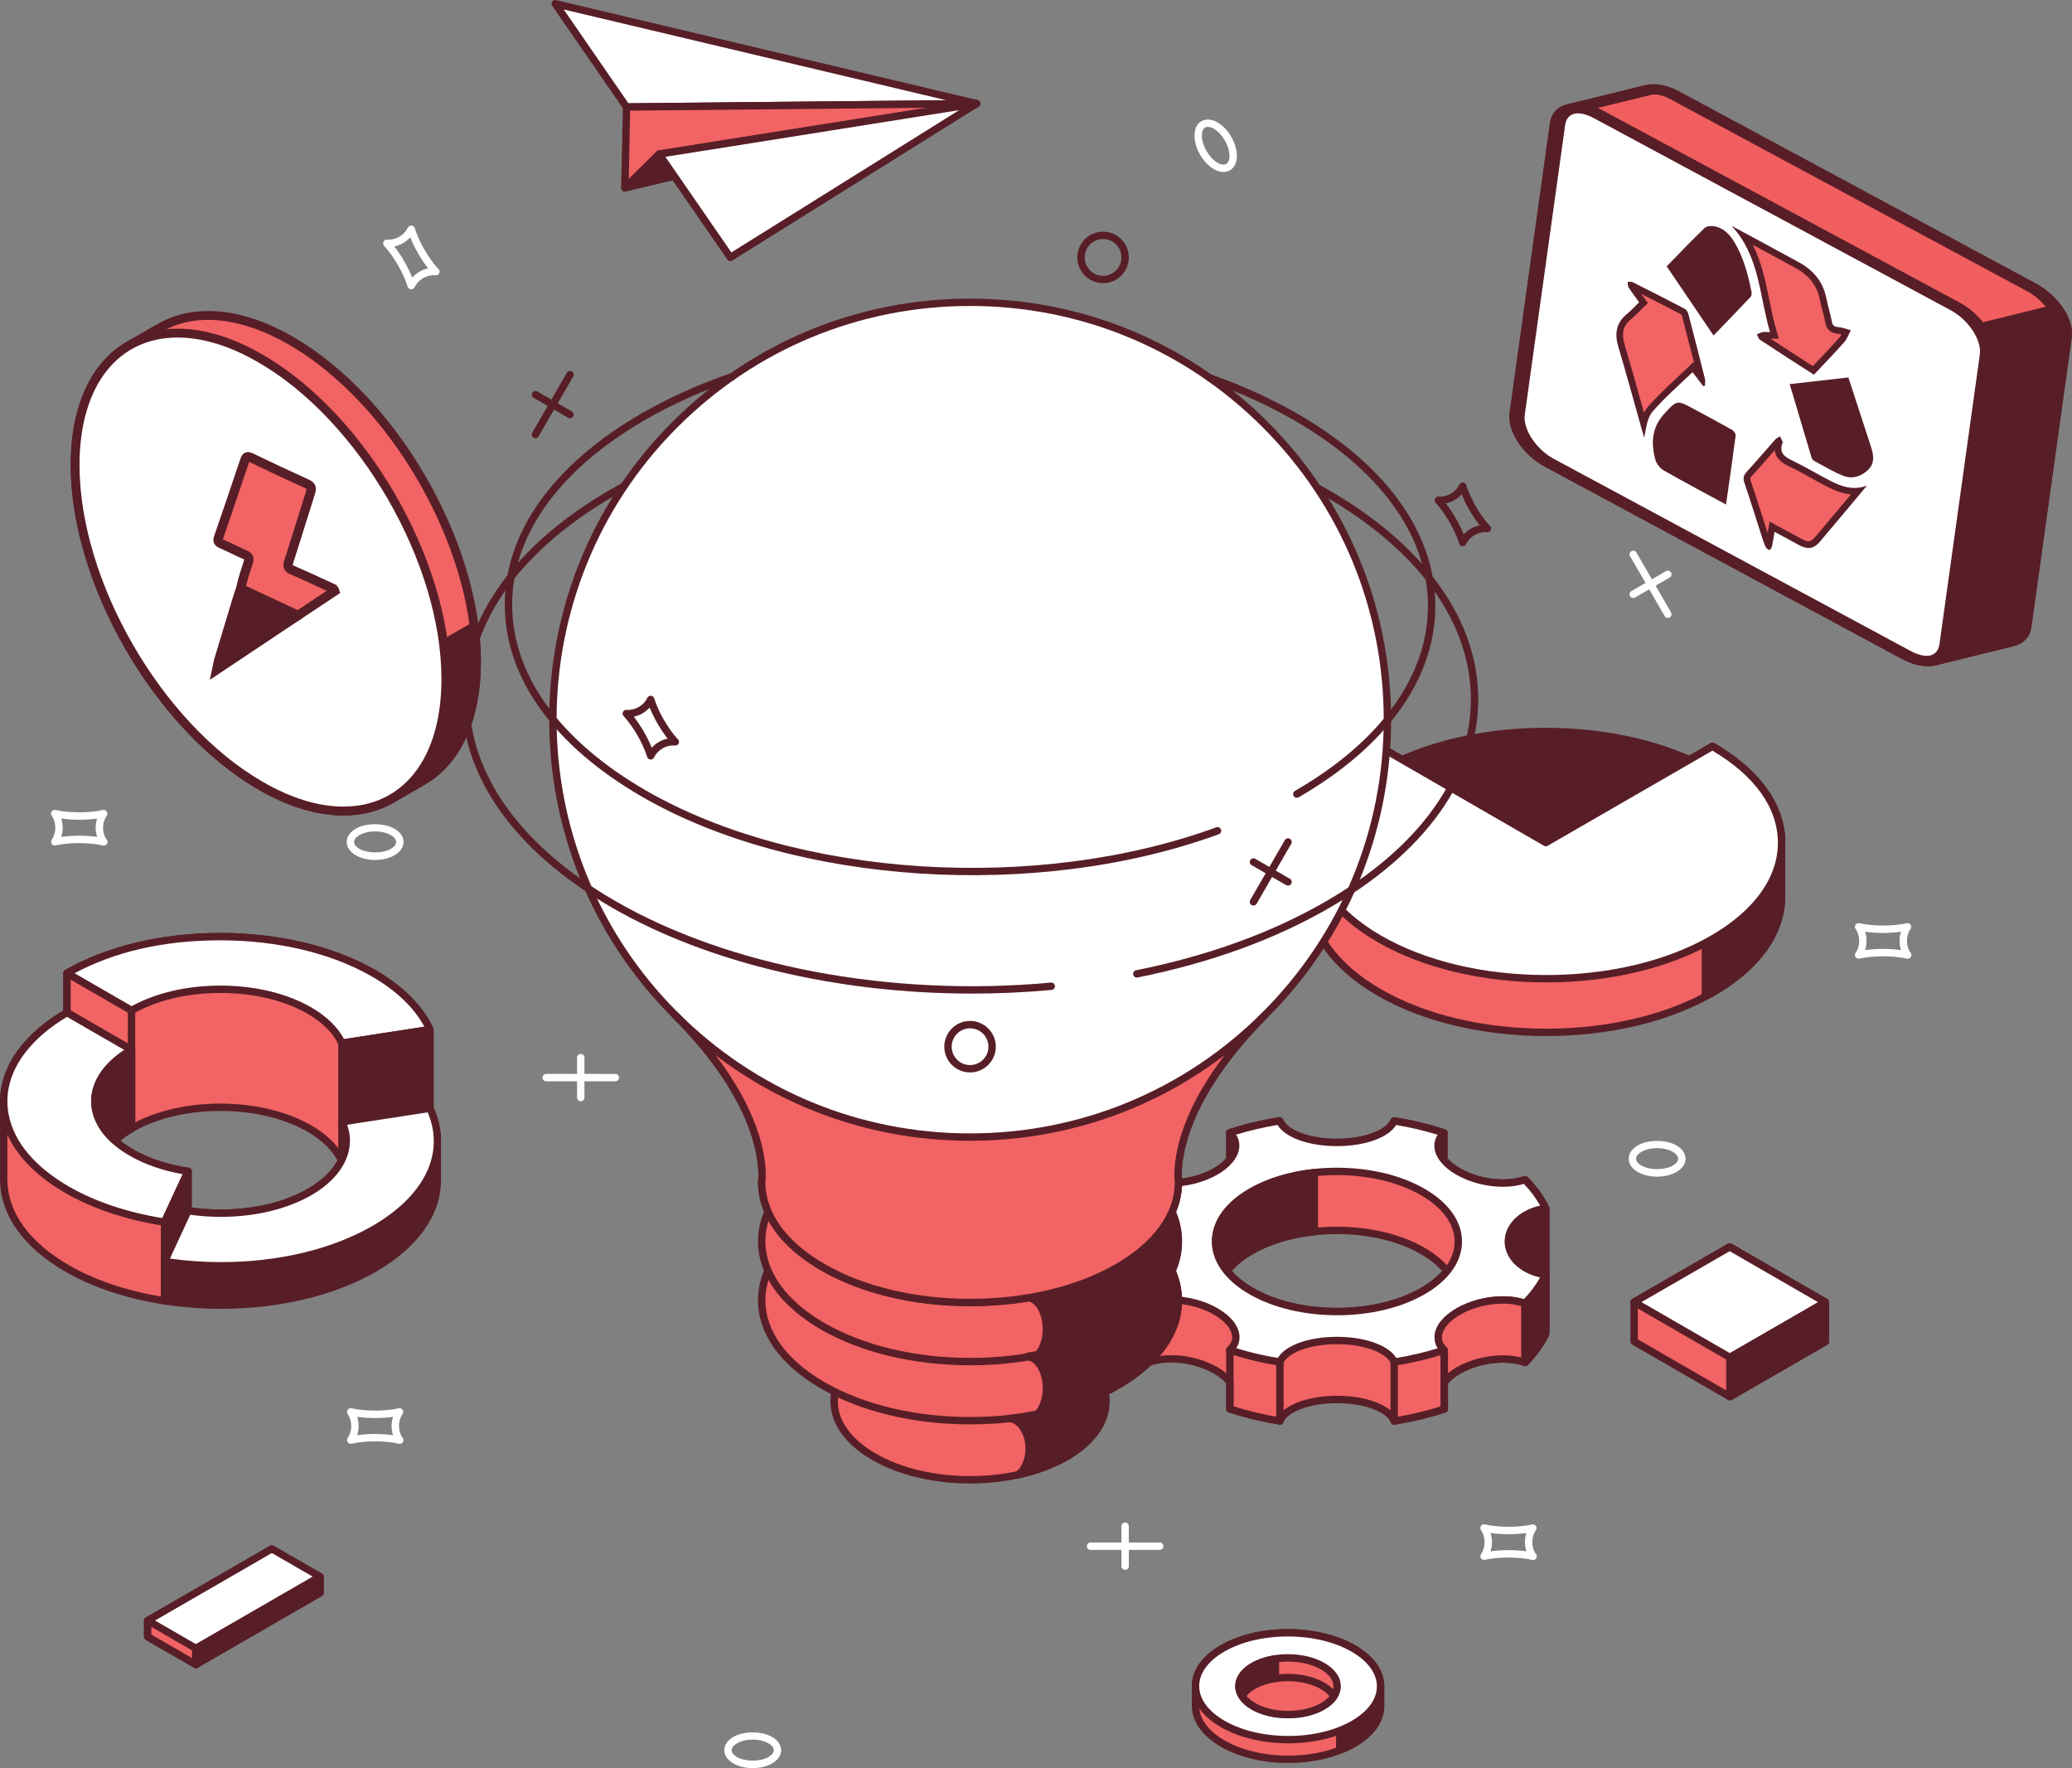 <?xml version="1.0" encoding="UTF-8"?><svg id="Layer_2" xmlns="http://www.w3.org/2000/svg" viewBox="0 0 1561.02 1331.98"><rect x="0" y="0" width="1561.02" height="1331.98" fill="#808080" stroke="none"/><defs><style>.cls-1{fill:#fff;}.cls-2,.cls-3{fill:#f16364;}.cls-4,.cls-5{fill:#581e27;}.cls-5,.cls-3{stroke:#581e27;stroke-miterlimit:10;stroke-width:7px;}.cls-6{fill:#f15e5f;}</style></defs><g id="_Layer_"><g><g><g><path class="cls-4" d="M1290.12,581.1c-69.4-40.08-181.87-40.11-251.18-.09l125.67,72.56,125.52-72.46Z"/><path class="cls-4" d="M1164.6,656.34c-.48,0-.97-.12-1.39-.37l-125.67-72.56c-.86-.5-1.38-1.41-1.38-2.41s.52-1.91,1.38-2.4c33.92-19.58,78.97-30.36,126.85-30.36s93.11,10.82,127.11,30.45c.86,.5,1.39,1.42,1.39,2.41s-.53,1.91-1.39,2.41l-125.52,72.46c-.43,.25-.91,.37-1.39,.37Zm-120.04-75.29l120.04,69.31,119.89-69.22c-32.64-17.66-75.07-27.34-120.1-27.34s-87.27,9.65-119.83,27.25Z"/></g><g><path class="cls-2" d="M1342.22,675.09v-40.36h0c-.05-26.23-17.42-52.45-52.1-72.47l-125.52,72.47-125.67-72.56c-34.7,20.03-52,46.29-51.95,72.56h0v40.33c0,26.25,17.38,52.52,52.09,72.56,69.4,40.07,181.87,40.1,251.2,.08,34.71-20.03,52.02-46.33,51.94-72.61h0Z"/><path class="cls-4" d="M1164.81,780.47h-.01c-47.97,0-93.11-10.81-127.11-30.45-34.49-19.92-53.48-46.54-53.48-74.97v-40.33c-.07-28.45,18.88-55.08,53.33-74.96,.86-.5,1.93-.5,2.78,0l124.28,71.75,124.13-71.66c.85-.5,1.93-.5,2.78,0,34.43,19.87,53.43,46.46,53.49,74.87v40.37c.08,28.48-18.86,55.13-53.33,75.02-33.92,19.58-78.97,30.37-126.85,30.37Zm-125.87-215.09c-31.79,18.75-49.23,43.33-49.17,69.34v40.34c0,26.36,18,51.27,50.7,70.16,33.18,19.15,77.33,29.7,124.33,29.7h0c46.93,0,90.99-10.52,124.08-29.62,32.67-18.86,50.63-43.79,50.56-70.2v-40.28c-.06-26.05-17.57-50.6-49.34-69.34l-124.12,71.66c-.85,.5-1.93,.5-2.78,0l-124.27-71.75Z"/></g><g><path class="cls-4" d="M1290.12,562.26l-5.31,3.07v185.23c1.8-.96,3.7-1.84,5.47-2.85,34.71-20.03,52.02-46.33,51.94-72.61v-40.36c-.05-26.23-17.42-52.45-52.1-72.47Z"/><path class="cls-4" d="M1284.81,753.33c-.5,0-1-.13-1.43-.4-.83-.5-1.35-1.4-1.35-2.38v-185.23c0-.99,.53-1.91,1.39-2.4l5.31-3.07c.85-.5,1.93-.5,2.78,0,34.43,19.87,53.43,46.46,53.49,74.87v40.37c.08,28.48-18.86,55.13-53.33,75.02-1.12,.64-2.29,1.23-3.46,1.82l-2.1,1.08c-.41,.22-.86,.32-1.3,.32Zm2.78-186.4v179.08c.44-.23,.88-.47,1.31-.72,32.66-18.85,50.62-43.78,50.55-70.2v-40.28c-.06-26.05-17.57-50.6-49.34-69.34l-2.52,1.46Z"/></g><g><path class="cls-1" d="M1290.12,562.26l-125.52,72.47-125.67-72.56c-69.32,40.03-69.26,104.96,.15,145.02,69.4,40.07,181.87,40.12,251.2,.09,69.31-40.02,69.25-104.95-.16-145.02Z"/><path class="cls-4" d="M1164.83,740.05h-.01c-47.97,0-93.12-10.82-127.13-30.45-34.49-19.9-53.49-46.53-53.49-74.98s18.94-54.99,53.34-74.85c.86-.5,1.93-.5,2.78,0l124.28,71.75,124.13-71.66c.85-.5,1.93-.5,2.78,0,34.49,19.91,53.49,46.55,53.49,75s-18.94,54.98-53.33,74.84c-33.91,19.58-78.96,30.37-126.83,30.37Zm-125.89-174.67c-31.73,18.73-49.18,43.27-49.18,69.24s18.01,51.29,50.71,70.17c33.18,19.16,77.34,29.71,124.35,29.71h.01c46.92,0,90.97-10.52,124.06-29.62,32.6-18.82,50.55-43.69,50.55-70.02s-17.5-50.6-49.33-69.38l-124.12,71.66c-.85,.5-1.93,.5-2.78,0l-124.27-71.75Z"/></g></g><g><g><path class="cls-2" d="M1164.54,960.11v-49.7c-3.56-7.54-8.83-14.85-15.68-21.78-13.83,5.03-35.03,2.69-50.29-6.13-4.65-2.68-8.12-5.68-10.64-8.78v-20.26c-12.01-3.96-24.66-7-37.71-9.05-3.61,9.21-21.45,16.22-43.06,16.21-21.59-.01-39.47-7.03-43.07-16.25-13.05,2.05-25.7,5.08-37.71,9.03v20.34c-2.52,3.07-5.97,6.05-10.57,8.7-15.25,8.8-36.45,11.13-50.3,6.1-6.84,6.93-12.08,14.24-15.63,21.77v59.27s.04,0,.05,0v34.9c3.56,7.54,8.82,14.85,15.69,21.78,13.83-5.02,35.03-2.68,50.31,6.14,4.63,2.68,8.11,5.68,10.62,8.77v20.27c12.01,3.96,24.66,7,37.71,9.06,3.6-9.21,21.46-16.23,43.06-16.21,21.59,0,39.47,7.02,43.08,16.25,13.05-2.05,25.69-5.09,37.71-9.03v-20.33c2.52-3.07,5.96-6.06,10.56-8.71,15.25-8.8,36.45-11.13,50.3-6.1,6.85-6.94,12.08-14.24,15.64-21.78v-44.45s-.04,0-.06-.02Zm-81.71,4.77s.03,.02,.03,.02c-.1,.08-.22,.17-.33,.26-1.1,.92-2.3,1.82-3.52,2.72-.46,.34-.88,.7-1.36,1.04-1.79,1.25-3.69,2.47-5.71,3.65-35.7,20.61-93.59,20.58-129.31-.04-2.05-1.18-3.97-2.41-5.76-3.68-.45-.3-.83-.63-1.25-.95-1.27-.93-2.55-1.88-3.69-2.86-.1-.08-.22-.16-.32-.25,0,0,.01-.02,.02-.02-2.76-2.37-5.21-4.85-7.25-7.39,4.39-5.45,10.36-10.58,18.16-15.07,35.68-20.6,93.57-20.59,129.3,.04,7.83,4.51,13.83,9.67,18.23,15.13-2.04,2.55-4.48,5.02-7.25,7.39Z"/><path class="cls-4" d="M1050.39,1073.3c-1.13,0-2.16-.69-2.59-1.77-2.74-7.01-17.86-14.47-40.49-14.48-22.64,0-37.73,7.45-40.47,14.45-.47,1.22-1.73,1.94-3.02,1.73-13.18-2.07-26.01-5.16-38.14-9.17-1.14-.38-1.91-1.44-1.91-2.64v-19.25c-2.39-2.74-5.5-5.22-9.23-7.38-9.22-5.32-21-8.37-32.34-8.37-5.83,0-11.23,.84-15.63,2.44-1.03,.36-2.16,.12-2.92-.66-7.07-7.14-12.53-14.72-16.22-22.54-.17-.37-.27-.78-.27-1.19v-34.39c-.04-.17-.05-.34-.05-.52v-59.27c0-.41,.09-.81,.27-1.18,3.69-7.83,9.13-15.41,16.17-22.54,.75-.77,1.9-1.03,2.92-.66,4.42,1.6,9.83,2.45,15.69,2.45,11.32,0,23.08-3.04,32.27-8.35,3.69-2.13,6.77-4.59,9.17-7.32v-19.31c0-1.2,.77-2.27,1.91-2.64,12.15-3.99,24.98-7.07,38.14-9.14,1.28-.18,2.54,.52,3.03,1.73,2.73,7.01,17.86,14.47,40.48,14.49,22.61,0,37.72-7.44,40.48-14.45,.48-1.21,1.74-1.91,3.02-1.73,13.2,2.08,26.03,5.16,38.14,9.16,1.14,.38,1.91,1.44,1.91,2.64v19.25c2.39,2.75,5.49,5.22,9.24,7.38,9.21,5.32,21,8.37,32.34,8.37,5.82,0,11.23-.84,15.63-2.44,1.01-.38,2.16-.11,2.92,.66,7.08,7.16,12.53,14.75,16.22,22.55,.18,.37,.27,.78,.27,1.19v49.15c.04,.19,.06,.37,.06,.57v44.45c0,.41-.1,.81-.27,1.19-3.69,7.82-9.13,15.4-16.18,22.54-.77,.77-1.9,1.03-2.92,.66-4.41-1.61-9.83-2.45-15.68-2.45-11.33,0-23.09,3.04-32.27,8.35-3.68,2.13-6.76,4.59-9.17,7.32v19.31c0,1.2-.77,2.27-1.91,2.64-12.16,3.99-24.98,7.06-38.14,9.13-.15,.02-.29,.03-.43,.03Zm-43.14-21.81c21.3,0,39.09,6.47,44.71,15.96,11.48-1.91,22.67-4.58,33.36-7.98v-18.31c0-.64,.23-1.27,.63-1.76,2.92-3.56,6.73-6.7,11.33-9.35,10-5.78,22.78-9.09,35.05-9.09,5.77,0,11.2,.76,15.86,2.21,5.85-6.15,10.43-12.61,13.63-19.22v-43.27c-.04-.19-.05-.37-.05-.57v-49.07c-3.2-6.59-7.8-13.05-13.68-19.22-4.64,1.44-10.06,2.19-15.8,2.19-12.29,0-25.09-3.32-35.11-9.11-4.67-2.69-8.5-5.86-11.4-9.43-.4-.49-.62-1.12-.62-1.75v-18.25c-10.64-3.41-21.85-6.09-33.35-8-5.64,9.47-23.4,15.92-44.6,15.92-21.28-.01-39.06-6.48-44.69-15.96-11.47,1.9-22.67,4.58-33.35,7.98v18.32c0,.64-.22,1.27-.63,1.76-2.92,3.55-6.72,6.69-11.32,9.35-10.01,5.77-22.78,9.09-35.05,9.09-5.77,0-11.2-.76-15.86-2.21-5.84,6.14-10.43,12.59-13.63,19.21v58.12c.04,.17,.05,.34,.05,.52v34.27c3.2,6.61,7.8,13.07,13.68,19.21,4.64-1.43,10.07-2.19,15.81-2.19,12.29,0,25.08,3.32,35.12,9.11,4.65,2.69,8.49,5.86,11.39,9.42,.41,.5,.62,1.12,.62,1.75v18.25c10.66,3.41,21.87,6.1,33.36,8.01,5.63-9.48,23.37-15.92,44.57-15.92Zm.09-60.7c-24.92,0-48.4-5.63-66.11-15.85-2.13-1.22-4.11-2.5-5.97-3.81-.29-.19-.6-.43-.89-.67-1.73-1.28-3.05-2.28-4.24-3.3-.1-.08-.2-.18-.29-.28h0c-2.95-2.52-5.52-5.14-7.61-7.76-.81-1.01-.81-2.46,0-3.48,4.81-5.97,11.18-11.26,18.93-15.73,17.66-10.2,41.1-15.82,65.98-15.82s48.39,5.63,66.1,15.86c7.8,4.5,14.19,9.81,19.01,15.8,.82,1.01,.82,2.46,0,3.47-2,2.5-4.45,5.01-7.26,7.46-.1,.12-.2,.22-.32,.32-1.5,1.24-2.74,2.18-4,3.11l-1.4,1.07c-1.88,1.31-3.84,2.58-5.94,3.79-17.66,10.2-41.1,15.81-65.98,15.81Zm-73.61-27.84c1.28,1.05,2.4,1.88,3.53,2.71,.02,.02,.54,.42,.57,.44l.58,.45c1.77,1.25,3.61,2.43,5.58,3.57,16.88,9.75,39.38,15.11,63.34,15.11s46.36-5.35,63.2-15.07c1.96-1.13,3.79-2.31,5.52-3.52l1.31-1c1.16-.86,2.32-1.72,3.37-2.6h0c.08-.09,.18-.18,.27-.27,2.04-1.74,3.85-3.52,5.42-5.28-4.19-4.75-9.56-9.02-15.98-12.73-16.87-9.75-39.37-15.11-63.32-15.11s-46.37,5.36-63.19,15.07c-6.39,3.68-11.73,7.93-15.91,12.67,1.58,1.77,3.4,3.54,5.42,5.28,.1,.09,.19,.18,.29,.28Z"/></g><g><path class="cls-1" d="M1098.66,988c15.25-8.8,36.45-11.13,50.3-6.1,6.85-6.94,12.08-14.24,15.64-21.78-15.98-2.08-28.13-12.4-28.14-24.87-.02-12.47,12.12-22.77,28.08-24.85-3.56-7.54-8.83-14.85-15.68-21.78-13.83,5.03-35.03,2.69-50.29-6.13-15.28-8.81-19.33-21.05-10.64-29.04-12.01-3.96-24.66-7-37.71-9.05-3.61,9.21-21.45,16.22-43.06,16.21-21.59-.01-39.47-7.03-43.07-16.25-13.05,2.05-25.7,5.08-37.71,9.03,8.72,7.99,4.68,20.24-10.57,29.04-15.25,8.8-36.45,11.13-50.3,6.1-6.84,6.93-12.08,14.24-15.63,21.77,15.96,2.09,28.12,12.4,28.14,24.87,0,12.46-12.13,22.77-28.09,24.85,3.56,7.54,8.82,14.85,15.69,21.78,13.83-5.02,35.03-2.69,50.31,6.13,15.27,8.82,19.32,21.05,10.62,29.04,12.01,3.96,24.66,7.01,37.71,9.06,3.6-9.21,21.46-16.23,43.06-16.21,21.59,0,39.47,7.03,43.08,16.25,13.05-2.05,25.69-5.09,37.71-9.03-8.72-8-4.69-20.24,10.56-29.04Zm-156.03-15.47c-35.73-20.63-35.77-54.06-.07-74.66,35.68-20.61,93.57-20.59,129.3,.04,35.74,20.62,35.76,54.05,.09,74.66-35.7,20.61-93.59,20.58-129.31-.04Z"/><path class="cls-4" d="M1050.39,1028.85c-1.13,0-2.16-.69-2.59-1.77-2.74-7.01-17.86-14.47-40.49-14.48-22.64,0-37.73,7.44-40.47,14.44-.47,1.22-1.73,1.92-3.02,1.74-13.18-2.08-26.01-5.16-38.14-9.17-.94-.31-1.64-1.09-1.84-2.05-.21-.97,.1-1.96,.83-2.63,2.71-2.49,3.91-5.39,3.55-8.61-.6-5.48-5.58-11.3-13.68-15.98-9.22-5.32-21-8.37-32.34-8.37-5.83,0-11.23,.84-15.63,2.44-1.03,.36-2.16,.11-2.92-.66-7.07-7.14-12.53-14.72-16.22-22.54-.38-.8-.35-1.74,.07-2.52,.43-.78,1.2-1.31,2.08-1.42,14.88-1.94,25.68-11.23,25.68-22.09-.02-10.86-10.84-20.17-25.73-22.12-.89-.11-1.65-.64-2.08-1.42-.42-.78-.46-1.71-.07-2.52,3.69-7.83,9.13-15.41,16.17-22.54,.75-.77,1.9-1.03,2.92-.66,4.42,1.6,9.83,2.45,15.69,2.45,11.32,0,23.08-3.04,32.27-8.35,8.07-4.66,13.06-10.48,13.65-15.95,.36-3.23-.84-6.13-3.57-8.63-.73-.67-1.05-1.67-.84-2.63,.2-.96,.91-1.74,1.85-2.05,12.15-3.99,24.98-7.07,38.14-9.14,1.28-.18,2.54,.52,3.03,1.73,2.73,7.01,17.86,14.47,40.48,14.49,22.61,0,37.72-7.44,40.48-14.45,.48-1.21,1.74-1.91,3.02-1.73,13.2,2.08,26.03,5.16,38.14,9.16,.94,.31,1.64,1.09,1.85,2.05,.21,.97-.11,1.97-.83,2.63-2.72,2.49-3.91,5.39-3.55,8.61,.6,5.48,5.6,11.31,13.7,15.98,9.21,5.32,21,8.37,32.34,8.37,5.82,0,11.23-.84,15.63-2.44,1.01-.38,2.16-.11,2.92,.66,7.08,7.16,12.53,14.75,16.22,22.55,.38,.81,.36,1.74-.07,2.52-.42,.78-1.2,1.31-2.07,1.42-14.89,1.94-25.69,11.22-25.67,22.09,.01,10.87,10.83,20.17,25.72,22.11,.88,.12,1.65,.64,2.08,1.42,.43,.78,.46,1.71,.07,2.52-3.69,7.82-9.13,15.4-16.18,22.54-.77,.77-1.9,1.03-2.92,.66-4.41-1.61-9.83-2.45-15.68-2.45-11.33,0-23.09,3.04-32.27,8.35-8.07,4.66-13.05,10.48-13.65,15.95-.35,3.23,.84,6.13,3.57,8.63,.74,.67,1.05,1.67,.84,2.63-.2,.96-.91,1.75-1.84,2.05-12.16,3.99-24.98,7.06-38.14,9.13-.15,.02-.29,.03-.43,.03Zm-43.14-21.8c21.3,0,39.09,6.47,44.71,15.96,10.75-1.78,21.24-4.25,31.31-7.34-1.97-2.98-2.79-6.34-2.39-9.91,.8-7.36,6.62-14.52,16.39-20.16,10-5.78,22.78-9.09,35.05-9.09,5.77,0,11.2,.76,15.86,2.21,5.04-5.3,9.14-10.83,12.23-16.49-15.69-3.37-26.72-14.27-26.74-26.96-.01-12.69,10.99-23.59,26.69-26.95-3.09-5.64-7.21-11.18-12.28-16.49-4.64,1.44-10.06,2.19-15.8,2.19-12.29,0-25.09-3.32-35.11-9.11-9.79-5.65-15.63-12.81-16.44-20.18-.39-3.56,.43-6.92,2.38-9.89-10.03-3.1-20.54-5.57-31.31-7.36-5.64,9.47-23.4,15.92-44.6,15.92-21.28-.01-39.06-6.48-44.69-15.96-10.74,1.78-21.25,4.24-31.3,7.34,1.97,2.98,2.78,6.34,2.39,9.91-.8,7.36-6.63,14.52-16.39,20.16-10.01,5.77-22.78,9.09-35.05,9.09-5.77,0-11.2-.76-15.86-2.21-5.04,5.3-9.14,10.82-12.23,16.48,15.69,3.37,26.72,14.28,26.74,26.96,0,12.69-11,23.59-26.69,26.95,3.09,5.66,7.21,11.19,12.27,16.49,4.64-1.44,10.07-2.19,15.81-2.19,12.29,0,25.08,3.32,35.12,9.11,9.78,5.65,15.62,12.82,16.43,20.18,.39,3.56-.42,6.91-2.38,9.89,10.05,3.11,20.55,5.58,31.31,7.36,5.63-9.48,23.37-15.92,44.57-15.92Zm.09-16.26c-24.92,0-48.4-5.63-66.11-15.85-18.19-10.51-28.21-24.63-28.2-39.78,0-15.12,9.99-29.22,28.13-39.69,17.66-10.2,41.1-15.82,65.98-15.82s48.39,5.63,66.1,15.86c18.2,10.5,28.22,24.62,28.22,39.77s-9.98,29.22-28.13,39.7c-17.66,10.2-41.1,15.81-65.98,15.81Zm-.21-105.58c-23.93,0-46.37,5.35-63.19,15.07-16.35,9.44-25.36,21.83-25.36,34.88,0,13.08,9.03,25.5,25.43,34.97,16.87,9.75,39.37,15.11,63.33,15.11s46.36-5.35,63.2-15.07c16.35-9.44,25.35-21.84,25.35-34.89s-9.03-25.49-25.43-34.96c-16.87-9.75-39.37-15.11-63.32-15.11Z"/></g><g><path class="cls-4" d="M990.2,883.35c-17.46,1.89-34.15,6.72-47.65,14.52-27.88,16.09-33.86,39.98-18.16,59.52,4.39-5.45,10.36-10.58,18.16-15.07,13.5-7.8,30.18-12.63,47.65-14.52v-44.45Z"/><path class="cls-4" d="M924.39,960.16h0c-.84,0-1.63-.38-2.16-1.04-7.55-9.39-10.51-19.85-8.55-30.27,2.41-12.85,11.91-24.4,27.48-33.39,13.39-7.73,30.23-12.88,48.74-14.88,.76-.09,1.56,.17,2.16,.7,.59,.53,.92,1.28,.92,2.07v44.45c0,1.42-1.07,2.61-2.48,2.76-17.74,1.92-33.84,6.82-46.55,14.16-7.16,4.13-13.01,8.97-17.39,14.41-.53,.65-1.32,1.03-2.16,1.03Zm63.03-73.69c-16.53,2.13-31.5,6.88-43.48,13.8-13.93,8.04-22.74,18.56-24.8,29.61-1.46,7.81,.41,15.72,5.41,23.06,4.47-4.87,10.04-9.24,16.6-13.03,12.78-7.38,28.73-12.41,46.26-14.59v-38.85Z"/></g><path class="cls-4" d="M1088.1,1064.27c-1.54,0-2.78-1.25-2.78-2.78v-44.45c0-1.53,1.24-2.78,2.78-2.78s2.78,1.25,2.78,2.78v44.45c0,1.53-1.25,2.78-2.78,2.78Z"/><path class="cls-4" d="M1050.39,1073.3c-1.54,0-2.78-1.25-2.78-2.78v-44.45c0-1.53,1.24-2.78,2.78-2.78s2.78,1.25,2.78,2.78v44.45c0,1.53-1.25,2.78-2.78,2.78Z"/><path class="cls-4" d="M1148.95,1029.13c-1.53,0-2.78-1.24-2.78-2.78v-44.45c0-1.53,1.25-2.78,2.78-2.78s2.78,1.24,2.78,2.78v44.45c0,1.53-1.24,2.78-2.78,2.78Z"/><path class="cls-4" d="M964.26,1073.26c-1.53,0-2.78-1.25-2.78-2.78v-44.45c0-1.53,1.25-2.78,2.78-2.78s2.78,1.24,2.78,2.78v44.45c0,1.53-1.24,2.78-2.78,2.78Z"/><path class="cls-4" d="M926.55,1064.21c-1.53,0-2.78-1.25-2.78-2.78v-44.45c0-1.53,1.25-2.78,2.78-2.78s2.78,1.25,2.78,2.78v44.45c0,1.53-1.24,2.78-2.78,2.78Z"/><path class="cls-4" d="M865.62,1029.03c-1.54,0-2.78-1.25-2.78-2.78v-44.45c0-1.53,1.24-2.78,2.78-2.78s2.78,1.25,2.78,2.78v44.45c0,1.53-1.25,2.78-2.78,2.78Z"/><g><path class="cls-4" d="M1136.46,935.26c.01,12.46,12.16,22.78,28.14,24.87-.02,0-.04,0-.06-.02v-49.7c-15.96,2.08-28.1,12.38-28.08,24.85Z"/><path class="cls-4" d="M1164.73,962.91s-.09,0-.13,0h0c-.13,0-.26,0-.38-.03-17.68-2.32-30.53-13.93-30.55-27.61-.01-13.69,12.81-25.31,30.5-27.61,.85-.09,1.6,.14,2.19,.67,.6,.53,.95,1.29,.95,2.09v48.69c.13,.32,.19,.67,.19,1.03,0,1.53-1.24,2.78-2.78,2.78Zm-2.97-49.21c-13.24,2.75-22.55,11.48-22.53,21.56,.01,10.07,9.31,18.8,22.53,21.57v-43.13Z"/></g><g><path class="cls-2" d="M1098.66,988c-15.25,8.8-19.28,21.04-10.56,29.04v24.12c2.52-3.07,5.96-6.06,10.56-8.71,15.25-8.8,36.45-11.13,50.3-6.1v-44.45c-13.85-5.03-35.05-2.7-50.3,6.1Z"/><path class="cls-4" d="M1088.1,1043.94c-.31,0-.63-.05-.94-.16-1.11-.4-1.84-1.45-1.84-2.62v-22.95c-3.41-3.55-4.95-7.83-4.44-12.46,.8-7.36,6.62-14.52,16.39-20.16,10-5.78,22.78-9.09,35.05-9.09,6.49,0,12.56,.96,17.58,2.79,1.1,.4,1.83,1.44,1.83,2.61v44.45c0,.91-.44,1.75-1.19,2.28-.73,.52-1.7,.64-2.54,.34-4.41-1.61-9.83-2.45-15.68-2.45-11.33,0-23.09,3.04-32.27,8.35-4.02,2.32-7.32,5.03-9.8,8.07-.55,.66-1.34,1.02-2.15,1.02Zm44.23-61.88c-11.33,0-23.09,3.04-32.27,8.35-8.07,4.66-13.05,10.48-13.65,15.95-.35,3.23,.84,6.13,3.57,8.63,.58,.53,.91,1.27,.91,2.05v17.43c1.92-1.59,4.06-3.07,6.4-4.42,10-5.78,22.78-9.09,35.05-9.09,4.95,0,9.67,.56,13.85,1.64v-38.68c-4.05-1.21-8.79-1.85-13.85-1.85Z"/></g><g><path class="cls-4" d="M1148.95,981.9v44.45c6.85-6.94,12.08-14.24,15.64-21.78v-44.45c-3.56,7.54-8.8,14.84-15.64,21.78Z"/><path class="cls-4" d="M1148.95,1029.13c-.35,0-.72-.07-1.06-.21-1.04-.43-1.72-1.44-1.72-2.57v-44.45c0-.73,.29-1.43,.8-1.95,6.6-6.69,11.68-13.76,15.1-21.01,.55-1.18,1.87-1.83,3.12-1.53,1.26,.28,2.17,1.41,2.17,2.71v44.45c0,.41-.1,.81-.27,1.19-3.69,7.82-9.13,15.4-16.18,22.54-.53,.54-1.25,.83-1.97,.83Zm2.78-46.09v36.17c4.19-4.94,7.56-10.05,10.09-15.26v-33.33c-2.84,4.25-6.22,8.41-10.09,12.42Z"/></g></g><path class="cls-1" d="M567.11,1331.98h0c-5.46,0-10.64-1.25-14.57-3.53-4.42-2.55-6.86-6.11-6.86-10.02s2.43-7.46,6.84-10c7.86-4.54,21.25-4.54,29.12,0,4.42,2.55,6.85,6.11,6.85,10.02s-2.43,7.46-6.84,10c-3.93,2.27-9.1,3.52-14.55,3.52Zm-.04-21.51c-4.43,0-8.72,1.01-11.77,2.77-2.58,1.49-4.06,3.38-4.06,5.19s1.49,3.71,4.08,5.21c6.11,3.54,17.46,3.54,23.57,0,2.58-1.49,4.06-3.38,4.06-5.19s-1.48-3.72-4.07-5.21c-3.06-1.77-7.36-2.78-11.8-2.78Z"/><path class="cls-1" d="M282.62,647.82c-5.46,0-10.63-1.25-14.56-3.52-4.43-2.55-6.86-6.12-6.86-10.03s2.43-7.45,6.84-10c7.86-4.54,21.26-4.54,29.13,.02,4.42,2.55,6.85,6.1,6.85,10.01s-2.42,7.46-6.84,10c-3.93,2.27-9.1,3.52-14.56,3.52Zm-.03-21.51c-4.43,0-8.72,1.01-11.77,2.77-2.58,1.49-4.06,3.38-4.06,5.19s1.49,3.72,4.08,5.22c6.13,3.53,17.47,3.52,23.57,0,2.58-1.49,4.06-3.38,4.06-5.19s-1.48-3.71-4.07-5.2c-3.06-1.77-7.36-2.79-11.8-2.79Z"/><path class="cls-1" d="M1248.47,886.41h0c-5.46,0-10.64-1.25-14.57-3.53-4.42-2.55-6.86-6.11-6.86-10.02s2.43-7.46,6.84-10c7.87-4.54,21.27-4.54,29.13,0,4.42,2.55,6.85,6.11,6.85,10.02s-2.43,7.46-6.84,10c-3.92,2.27-9.1,3.52-14.55,3.52Zm-.04-21.51c-4.43,0-8.72,1.01-11.77,2.77-2.58,1.49-4.06,3.38-4.06,5.19s1.49,3.72,4.08,5.21c6.11,3.53,17.46,3.53,23.57,0,2.58-1.49,4.06-3.38,4.06-5.19s-1.48-3.71-4.07-5.21c-3.06-1.77-7.36-2.78-11.8-2.78Z"/><path class="cls-1" d="M301.03,1087.66c-.2,0-.41-.02-.61-.07-5.18-1.18-11.34-1.8-17.8-1.8h0c-6.58,0-12.65,.61-17.79,1.78-1.12,.26-2.27-.21-2.91-1.15-.64-.95-.64-2.18,0-3.13,1.79-2.62,2.73-5.75,2.71-9.06,0-3.31-.95-6.45-2.74-9.08-.64-.94-.64-2.18,0-3.13,.64-.94,1.8-1.4,2.91-1.15,10.39,2.35,25.36,2.34,35.61,.01,1.09-.27,2.27,.2,2.91,1.15,.64,.94,.64,2.18,0,3.13-1.79,2.62-2.73,5.76-2.72,9.06,.01,3.08,.83,6.02,2.38,8.52,.6,.51,.98,1.27,.98,2.12,0,1.56-1.26,2.92-2.84,2.78h-.07Zm-18.63-7.42c4.87,0,9.5,.31,13.73,.93-.72-2.19-1.1-4.52-1.11-6.91,0-2.39,.37-4.73,1.09-6.93-8.38,1.2-18.6,1.2-27.03,0,.72,2.19,1.1,4.52,1.1,6.91,0,2.39-.36,4.72-1.08,6.92,4.16-.6,8.67-.91,13.3-.91Z"/><path class="cls-1" d="M78.08,636.95c-.2,0-.41-.02-.61-.07-10.41-2.36-25.38-2.34-35.59-.02-1.1,.25-2.27-.2-2.91-1.15-.64-.94-.64-2.18,0-3.13,1.79-2.62,2.73-5.75,2.71-9.05,0-3.31-.95-6.45-2.74-9.08-.64-.94-.64-2.18,0-3.13,.64-.94,1.8-1.42,2.91-1.15,10.5,2.39,25.48,2.3,35.61,.02,1.15-.26,2.27,.2,2.92,1.15,.63,.94,.63,2.18,0,3.13-1.79,2.61-2.73,5.74-2.73,9.06,.01,3.08,.83,6.02,2.38,8.52,.6,.51,.98,1.27,.98,2.12,0,1.56-1.25,2.82-2.84,2.78h-.07Zm-18.52-7.42c4.79,0,9.4,.32,13.62,.93-.72-2.19-1.1-4.52-1.11-6.9,0-2.4,.37-4.73,1.09-6.92-8.48,1.22-18.75,1.18-27.03-.01,.72,2.2,1.1,4.53,1.1,6.92,0,2.38-.36,4.72-1.08,6.91,4.17-.6,8.72-.91,13.41-.91Z"/><path class="cls-1" d="M1154.88,1175.15c-.2,0-.41-.02-.61-.07-10.41-2.36-25.36-2.34-35.6-.02-1.11,.25-2.27-.21-2.91-1.15-.64-.94-.64-2.18,0-3.13,1.79-2.63,2.73-5.76,2.72-9.05,0-3.31-.95-6.45-2.75-9.08-.64-.94-.64-2.18,0-3.13,.64-.94,1.8-1.4,2.91-1.15,10.51,2.39,25.5,2.31,35.6,.01,1.14-.27,2.27,.21,2.9,1.15,.64,.94,.64,2.18,0,3.13-1.79,2.63-2.73,5.76-2.72,9.06,0,3.08,.82,6.01,2.38,8.52,.6,.51,.98,1.27,.98,2.12,0,1.56-1.17,2.79-2.84,2.78h-.07Zm-18.52-7.42c4.79,0,9.4,.31,13.62,.92-.72-2.19-1.09-4.52-1.1-6.91,0-2.39,.37-4.72,1.09-6.91-8.49,1.22-18.74,1.18-27.04-.01,.72,2.2,1.1,4.53,1.1,6.92,0,2.38-.36,4.71-1.08,6.91,4.18-.6,8.72-.91,13.41-.91Z"/><path class="cls-1" d="M1437.09,722.23c-.2,0-.41-.02-.61-.07-10.41-2.36-25.37-2.34-35.6-.01-1.11,.25-2.27-.2-2.9-1.15-.64-.94-.64-2.19,0-3.13,1.79-2.63,2.73-5.76,2.72-9.05,0-3.31-.95-6.44-2.74-9.08-.64-.94-.64-2.19,0-3.13,.64-.95,1.8-1.42,2.91-1.15,10.51,2.39,25.5,2.3,35.6,.02,1.14-.26,2.27,.2,2.91,1.14,.64,.94,.64,2.18,0,3.13-1.79,2.63-2.73,5.76-2.72,9.06,.01,3.08,.83,6.01,2.38,8.52,.6,.51,.98,1.27,.98,2.12,0,1.56-1.33,2.82-2.84,2.78h-.07Zm-18.52-7.42c4.79,0,9.4,.32,13.62,.92-.72-2.19-1.09-4.52-1.1-6.91s.37-4.72,1.09-6.91c-8.49,1.22-18.76,1.18-27.04-.01,.72,2.2,1.1,4.53,1.1,6.92,0,2.38-.36,4.71-1.09,6.91,4.19-.6,8.72-.91,13.42-.91Z"/><g><path class="cls-1" d="M847.67,1182.58c-1.54,0-2.78-1.24-2.78-2.78l-.02-30.07c0-1.53,1.24-2.78,2.78-2.78h0c1.53,0,2.78,1.24,2.78,2.78l.03,30.07c0,1.53-1.25,2.78-2.78,2.78h0Z"/><path class="cls-1" d="M873.7,1167.56h-52.09c-1.54-.01-2.78-1.26-2.78-2.79s1.25-2.78,2.78-2.78h0l52.09,.02c1.53,0,2.78,1.24,2.78,2.78s-1.25,2.78-2.78,2.78Z"/></g><g><path class="cls-1" d="M437.54,829.59c-1.53,0-2.78-1.24-2.78-2.78l-.02-30.08c0-1.54,1.25-2.78,2.78-2.78h0c1.53,0,2.78,1.24,2.78,2.77l.02,30.08c0,1.54-1.24,2.78-2.78,2.78h0Z"/><path class="cls-1" d="M463.58,814.56h-52.09c-1.53-.01-2.78-1.26-2.78-2.79s1.25-2.78,2.78-2.78h0l52.09,.02c1.53,0,2.78,1.25,2.78,2.78s-1.25,2.78-2.78,2.78Z"/></g><path class="cls-1" d="M921.76,129.58c-2.33,0-4.78-.73-7.28-2.18-8.17-4.72-14.57-15.8-14.56-25.22,0-3.51,.91-6.51,2.62-8.66,3.21-4.04,9-4.64,14.72-1.34,8.17,4.71,14.58,15.79,14.58,25.22,0,7.28-4.05,12.18-10.08,12.18Zm-11.78-34.02c-1.3,0-2.34,.48-3.09,1.42-.93,1.16-1.41,2.96-1.41,5.2-.01,7.37,5.39,16.71,11.78,20.41,1.62,.94,3.18,1.43,4.5,1.43,4.08,0,4.52-4.63,4.52-6.62,0-7.37-5.4-16.72-11.79-20.4-1.62-.94-3.18-1.43-4.51-1.43Z"/><path class="cls-1" d="M309.81,217.95c-.07,0-.14,0-.21,0-1.14-.09-2.11-.86-2.45-1.95-1.57-5.07-4.12-10.71-7.35-16.3-3.21-5.58-6.83-10.61-10.45-14.53-.77-.84-.96-2.07-.46-3.09,.5-1.03,1.54-1.66,2.71-1.56,3.13,.24,6.4-.52,9.23-2.15,2.87-1.65,5.1-4.03,6.48-6.9,.49-1.02,1.56-1.65,2.71-1.56,1.14,.08,2.11,.86,2.45,1.94,1.58,5.08,4.12,10.72,7.35,16.3,3.12,5.4,6.58,10.24,10.03,14.05,.79,.49,1.31,1.36,1.31,2.36,0,1.56-1,2.87-2.84,2.78-.09,0-.19,0-.28,0-3.16-.25-6.39,.52-9.23,2.16-2.86,1.65-5.1,4.03-6.5,6.9-.46,.96-1.44,1.56-2.5,1.56Zm-12.75-32.28c2.65,3.36,5.21,7.18,7.56,11.26,2.37,4.08,4.39,8.2,5.97,12.16,1.54-1.73,3.37-3.21,5.44-4.4,2.05-1.19,4.27-2.03,6.54-2.5-2.63-3.34-5.19-7.15-7.56-11.25-2.36-4.08-4.38-8.2-5.96-12.15-1.54,1.73-3.37,3.21-5.45,4.4-2.05,1.18-4.26,2.02-6.54,2.49Z"/><g><path class="cls-1" d="M1230.47,450.46c-.95,0-1.9-.5-2.41-1.39-.77-1.33-.3-3.03,1.02-3.79l26.06-15.02c1.34-.77,3.04-.31,3.8,1.01,.77,1.33,.3,3.03-1.02,3.79l-26.06,15.02c-.44,.26-.92,.37-1.39,.37Z"/><path class="cls-1" d="M1256.54,465.49c-.95,0-1.88-.5-2.4-1.39l-26.06-45.1c-.77-1.33-.32-3.03,1.01-3.79,1.29-.77,3.01-.32,3.79,1.02l26.07,45.1c.77,1.33,.32,3.03-1.01,3.79-.43,.25-.91,.37-1.39,.37Z"/></g><g><g><g><path class="cls-2" d="M803.31,1097.44c39.97-23.1,39.94-60.5-.09-83.62-40.03-23.1-104.9-23.12-144.87-.05-39.98,23.09-39.93,60.55,.08,83.65,40.03,23.1,104.9,23.1,144.87,.02Z"/><path class="cls-4" d="M730.92,1117.53h0c-27.86,0-54.08-6.28-73.86-17.7-20.26-11.7-31.43-27.43-31.43-44.28s11.13-32.51,31.35-44.19c19.73-11.39,45.92-17.67,73.75-17.67s54.1,6.29,73.9,17.71c20.26,11.71,31.42,27.43,31.42,44.26,0,16.81-11.12,32.5-31.34,44.18-19.75,11.4-45.95,17.68-73.79,17.68Zm-.19-118.27c-26.87,0-52.07,6.01-70.97,16.92-18.42,10.64-28.57,24.63-28.57,39.38s10.17,28.8,28.65,39.46c18.95,10.93,44.19,16.95,71.08,16.95s52.09-6.02,71.01-16.94c18.42-10.65,28.57-24.63,28.56-39.37,0-14.76-10.17-28.77-28.65-39.44-18.96-10.94-44.22-16.97-71.12-16.97Z"/></g><g><path class="cls-2" d="M841.92,1043.7c61.25-35.36,61.19-92.73-.14-128.14-61.34-35.39-160.73-35.45-222.03-.08-61.26,35.39-61.19,92.77,.14,128.19,61.34,35.4,160.74,35.43,222.03,.03Z"/><path class="cls-4" d="M730.98,1073.01h0c-42.43,0-82.38-9.57-112.47-26.94-30.58-17.66-47.43-41.3-47.43-66.57s16.79-48.82,47.29-66.43c30.02-17.32,69.89-26.86,112.27-26.86s82.42,9.57,112.54,26.94c30.58,17.66,47.42,41.3,47.42,66.55s-16.79,48.8-47.28,66.4c-30.04,17.35-69.94,26.9-112.34,26.9Zm-.35-181.25c-41.41,0-80.3,9.28-109.49,26.12-28.71,16.58-44.51,38.47-44.51,61.62s15.86,45.13,44.65,61.76c29.26,16.89,68.22,26.19,109.69,26.19,41.44,0,80.35-9.29,109.56-26.16,28.7-16.57,44.51-38.44,44.51-61.59s-15.85-45.12-44.64-61.74c-29.29-16.9-68.27-26.2-109.76-26.2Z"/></g><g><path class="cls-2" d="M841.92,999.18c61.25-35.36,61.19-92.71-.14-128.17-61.34-35.39-160.73-35.41-222.03-.05-61.26,35.39-61.19,92.76,.14,128.17,61.34,35.41,160.74,35.43,222.03,.04Z"/><path class="cls-4" d="M730.98,1028.49h0c-42.43,0-82.38-9.57-112.47-26.94-30.58-17.66-47.43-41.29-47.43-66.55s16.79-48.81,47.29-66.43c30.04-17.33,69.94-26.88,112.34-26.88s82.38,9.56,112.47,26.92c30.59,17.68,47.43,41.33,47.42,66.6,0,25.21-16.8,48.78-47.28,66.38-30.04,17.35-69.94,26.91-112.34,26.91Zm-.28-181.25c-41.44,0-80.34,9.28-109.56,26.13-28.71,16.59-44.51,38.47-44.51,61.62s15.86,45.12,44.65,61.74c29.26,16.89,68.22,26.19,109.69,26.2,41.44,0,80.35-9.29,109.56-26.16,28.7-16.57,44.51-38.43,44.51-61.57,0-23.19-15.85-45.13-44.64-61.78-29.27-16.88-68.22-26.18-109.7-26.18Z"/></g><g><path class="cls-4" d="M841.92,999.18c-19.44,11.24-42.86,18.46-67.53,22.59,3.34,.72,6.6,2.61,9.18,6.5,6.34,9.63,6.36,25.2,0,34.78-.59,.9-1.34,1.29-1.99,2,21.98-4.32,42.79-11.21,60.33-21.34,40.49-23.37,54.01-56.35,40.93-86.25-6.68,15.27-20.23,29.78-40.93,41.73Z"/><path class="cls-4" d="M781.59,1067.82c-.99,0-1.93-.53-2.42-1.42-.59-1.05-.44-2.35,.38-3.24,.33-.36,.67-.66,1.03-.96,.35-.3,.55-.47,.69-.69,5.77-8.72,5.77-22.95-.01-31.72-1.92-2.9-4.36-4.64-7.45-5.31-1.3-.29-2.22-1.45-2.19-2.78,.04-1.33,1-2.46,2.32-2.67,26.25-4.4,48.65-11.89,66.59-22.26,19.33-11.15,33.08-25.14,39.78-40.44,.44-1.01,1.44-1.66,2.55-1.66h0c1.11,0,2.11,.66,2.55,1.66,14.11,32.26-2.02,66.65-42.09,89.78-16.77,9.69-37.36,16.99-61.18,21.67-.18,.03-.36,.05-.53,.05Zm1.19-44.76c1.14,1.04,2.18,2.27,3.1,3.67,6.25,9.47,6.93,23.67,2.08,34.13,20.3-4.56,37.96-11.12,52.56-19.57,35.52-20.5,50.82-48.87,41.97-76.91-7.85,14.09-21.27,26.86-39.19,37.2-16.67,9.64-37.01,16.84-60.53,21.48Z"/></g><g><path class="cls-1" d="M953.14,764.49c122.82-122.79,122.82-321.86,.02-444.66-122.79-122.81-321.87-122.81-444.67,0-122.78,122.79-122.78,321.86,0,444.66,.02,.02,.04,.05,.06,.05,63.78,63.82,66.08,111.32,65.52,123.12-.06,.96-.24,1.91-.23,2.87,0,.02,0,.05,0,.05h0c.05,23.19,15.4,46.36,46.04,64.05,61.34,35.43,160.74,35.45,222.03,.06,30.64-17.7,45.93-40.89,45.9-64.11h0v-.07c0-.89-.19-1.8-.23-2.72-.59-11.6,1.51-59.24,65.56-123.29Z"/><path class="cls-4" d="M731,983.99h0c-42.45,0-82.4-9.58-112.49-26.96-30.5-17.61-47.35-41.18-47.43-66.37,0-.16,0-.31,.02-.47-.03-.34,.04-1.03,.12-1.71l.09-.99c.6-12.56-2.28-58.46-64.56-120.85-.08-.06-.15-.13-.22-.19-123.67-123.67-123.68-324.91,0-448.58,59.92-59.92,139.58-92.92,224.3-92.92s164.39,32.99,224.3,92.92c59.92,59.91,92.92,139.57,92.91,224.29,0,84.73-33,164.38-92.92,224.29-62.6,62.61-65.39,108.59-64.75,121.18l.1,1.03c.06,.62,.13,1.23,.13,1.83,.04,25.32-16.74,48.94-47.28,66.58-30.04,17.34-69.93,26.9-112.31,26.9Zm-154.38-93.28c.12,23.11,15.98,44.95,44.66,61.51,29.26,16.9,68.23,26.21,109.72,26.21h0c41.42,0,80.32-9.29,109.53-26.16,28.74-16.6,44.55-38.52,44.51-61.7,0-.47-.06-.87-.1-1.28-.05-.46-.11-.91-.13-1.38-.67-13.17,2.16-61.16,66.37-125.39,58.87-58.87,91.3-137.12,91.3-220.37,0-83.24-32.41-161.5-91.28-220.36-58.86-58.87-137.12-91.29-220.37-91.29s-161.5,32.42-220.37,91.29c-121.45,121.46-121.5,319.06-.14,440.58,.07,.06,.14,.12,.22,.19,64.03,64.08,66.95,112.05,66.33,125.22l-.12,1.31c-.05,.47-.11,.94-.11,1.4,0,.07,0,.14,0,.21Z"/></g><g><path class="cls-4" d="M841.92,954.68c-19.43,11.21-42.84,18.46-67.5,22.54,3.34,.77,6.58,2.65,9.15,6.52,6.34,9.61,6.36,25.18,0,34.78-.59,.9-1.34,1.27-1.99,2,21.98-4.32,42.79-11.2,60.33-21.34,40.49-23.39,54.01-56.35,40.93-86.26-6.68,15.3-20.22,29.79-40.93,41.76Z"/><path class="cls-4" d="M781.59,1023.3c-.98,0-1.91-.53-2.42-1.4-.58-1.04-.45-2.34,.34-3.23,.35-.39,.72-.72,1.09-1.03,.34-.29,.53-.45,.66-.65,5.77-8.73,5.77-22.97,0-31.72-1.92-2.88-4.36-4.63-7.46-5.34-1.29-.29-2.19-1.47-2.16-2.79,.05-1.32,1.01-2.44,2.33-2.66,26.14-4.34,48.53-11.8,66.56-22.21,19.34-11.18,33.1-25.17,39.78-40.46,.88-2.02,4.21-2.02,5.09,0,14.1,32.23-2.03,66.64-42.09,89.78-16.77,9.69-37.36,16.98-61.18,21.66-.18,.03-.36,.05-.53,.05Zm1.18-44.76c1.15,1.04,2.18,2.27,3.12,3.66,6.25,9.45,6.93,23.66,2.08,34.14,20.3-4.55,37.96-11.13,52.56-19.57,35.51-20.51,50.81-48.88,41.97-76.91-7.84,14.09-21.27,26.85-39.19,37.22-16.76,9.67-37.09,16.87-60.54,21.45Z"/></g><g><path class="cls-4" d="M770.27,1074.57c6.73,9.2,6.74,24.1,.01,33.29-.97,1.32-2.16,2.03-3.27,2.97,13.22-2.86,25.67-7.24,36.3-13.39,23.21-13.41,32.49-31.61,28.74-49.06-20.97,10.27-45.16,17.25-70.72,20.13,3.26,.88,6.42,2.6,8.94,6.06Z"/><path class="cls-4" d="M767.01,1113.61c-1.04,0-2.02-.59-2.49-1.55-.56-1.15-.27-2.53,.7-3.35l1.01-.8c.75-.58,1.34-1.04,1.82-1.69,6.05-8.27,6.05-21.73-.01-30.01-1.87-2.57-4.23-4.17-7.43-5.02-1.28-.35-2.14-1.56-2.05-2.89,.1-1.33,1.14-2.41,2.46-2.55,24.88-2.81,49.03-9.68,69.82-19.87,.76-.37,1.66-.37,2.44,0,.77,.37,1.32,1.08,1.5,1.92,4.2,19.61-6.74,38.59-30.06,52.05-10.39,6-22.87,10.61-37.1,13.7-.19,.04-.39,.06-.59,.06Zm3.06-43.44c.88,.82,1.7,1.75,2.45,2.77,6.72,9.18,7.42,23.01,2.11,33.17,10.29-2.82,19.44-6.53,27.3-11.07,19.64-11.34,29.66-26.69,27.97-42.56-18.17,8.46-38.64,14.51-59.83,17.68Z"/></g><g><path class="cls-2" d="M887.59,887.78c-.59-11.6,1.51-59.21,65.53-123.25-56.9,56.87-135.48,92.05-222.29,92.05s-165.28-35.14-222.17-91.95c63.69,63.77,65.99,111.22,65.43,123.02-.06,.96-.24,1.91-.23,2.87,0,.02,0,.05,0,.05h0c.05,23.19,15.4,46.36,46.04,64.05,61.34,35.43,160.74,35.45,222.03,.06,30.64-17.7,45.93-40.89,45.9-64.11v-.07c0-.89-.19-1.8-.23-2.72Z"/><path class="cls-4" d="M731,983.99h0c-42.45,0-82.4-9.58-112.49-26.96-30.5-17.61-47.35-41.18-47.43-66.37,0-.16,0-.31,.02-.47-.03-.34,.04-1.03,.12-1.71l.09-.99c.6-12.56-2.28-58.49-64.62-120.89-1.08-1.09-1.08-2.84,0-3.93,1.09-1.08,2.84-1.08,3.93,0,58.85,58.77,137.06,91.14,220.21,91.14s161.46-32.41,220.33-91.24c1.08-1.08,2.84-1.08,3.92,0,1.08,1.08,1.08,2.84,0,3.93-62.57,62.59-65.36,108.55-64.72,121.14l.1,1.03c.06,.62,.13,1.23,.13,1.83,.04,25.32-16.74,48.94-47.28,66.58-30.04,17.34-69.93,26.9-112.31,26.9Zm-154.38-93.28c.12,23.11,15.98,44.95,44.66,61.51,29.26,16.9,68.23,26.21,109.72,26.21h0c41.42,0,80.32-9.29,109.53-26.16,28.74-16.6,44.55-38.52,44.51-61.7,0-.47-.06-.87-.11-1.28-.05-.46-.1-.91-.12-1.38-.55-10.85,1.26-45.33,37.84-93.06-54.9,41.85-121.62,64.51-191.82,64.51s-136.93-22.66-191.83-64.53c36.49,47.63,38.38,82.1,37.86,92.95l-.12,1.31c-.05,.47-.12,.94-.11,1.4,0,.07,0,.14,0,.21Z"/></g></g><g><path class="cls-4" d="M732.26,748.49c-100.76,0-198.97-23.06-271.27-64.8-72.89-42.08-113.02-98.16-113.02-157.9,0-32.45,11.85-63.8,34.36-92.39,8.53-46.15,43.61-88.79,100.91-121.88,20.38-11.77,43.13-22.03,67.6-30.5,1.45-.5,3.03,.26,3.54,1.72,.5,1.45-.27,3.03-1.72,3.53-24.15,8.35-46.57,18.46-66.64,30.06-51.45,29.7-84.49,67.13-95.81,107.66,18.01-20.24,41.54-38.94,70.15-55.45,2.79-1.61,5.6-3.19,8.45-4.74,1.35-.72,3.04-.23,3.76,1.11,.74,1.35,.24,3.03-1.11,3.77-2.8,1.52-5.58,3.08-8.32,4.67-31.87,18.4-57.28,39.51-75.58,62.41-1.14,6.55-1.71,13.17-1.71,19.84,0,52.69,35.79,102.36,100.76,139.87,113.66,65.62,294.39,77.3,429.71,27.77,1.44-.54,3.03,.21,3.57,1.65,.52,1.44-.22,3.03-1.66,3.56-136.74,50.05-319.43,38.19-434.4-28.18-66.77-38.54-103.53-89.92-103.54-144.68,0-3.62,.17-7.22,.49-10.81-17.88,25.41-27.25,52.8-27.25,81,0,57.68,39.15,112.05,110.24,153.09,85.67,49.45,208.28,72.41,328,61.33,1.66-.11,2.88,1,3.01,2.51,.15,1.53-.98,2.88-2.51,3.03-19.97,1.84-40.04,2.75-60,2.75Zm124.21-12.08c-1.3,0-2.46-.91-2.73-2.23-.3-1.5,.68-2.97,2.19-3.27,53.96-10.81,101.94-28.19,142.58-51.66,70.69-40.81,109.63-94.95,109.63-152.43,0-28.22-9.37-55.64-27.26-81.1,.32,3.59,.47,7.19,.47,10.82,0,54.57-36.56,105.74-102.95,144.07-1.31,.76-3.02,.31-3.8-1.02-.77-1.33-.31-3.03,1.02-3.79,64.6-37.3,100.18-86.76,100.18-139.26,0-6.68-.57-13.31-1.71-19.87-18.42-23.09-44.04-44.38-76.2-62.95-2.31-1.33-4.64-2.64-6.99-3.93-1.34-.74-1.83-2.43-1.09-3.77,.75-1.35,2.44-1.83,3.78-1.09,2.37,1.31,4.72,2.63,7.07,3.98,28.89,16.68,52.63,35.55,70.77,55.98-11.37-40.71-44.6-78.33-96.37-108.22-19.53-11.27-41.3-21.17-64.71-29.42-1.45-.51-2.21-2.1-1.69-3.54,.5-1.45,2.06-2.21,3.54-1.69,23.72,8.36,45.81,18.4,65.63,29.84,57.64,33.28,92.92,76.13,101.48,122.46,22.52,28.64,34.38,60.03,34.38,92.5,0,59.55-39.92,115.39-112.4,157.24-41.17,23.77-89.71,41.37-144.28,52.3-.18,.04-.36,.05-.54,.05Z"/><path class="cls-4" d="M1102,411.52c-.06,0-.13,0-.2,0-1.14-.08-2.11-.85-2.45-1.95-1.57-5.06-4.11-10.69-7.35-16.3-3.21-5.59-6.82-10.62-10.45-14.54-.77-.84-.95-2.07-.46-3.1,.5-1.03,1.63-1.62,2.72-1.56,3.09,.28,6.36-.51,9.22-2.16,2.85-1.64,5.09-4.02,6.47-6.89,.5-1.03,1.59-1.67,2.71-1.56,1.14,.09,2.11,.86,2.45,1.95,1.59,5.09,4.13,10.73,7.35,16.3,3.1,5.37,6.56,10.22,10.04,14.05,.78,.49,1.31,1.36,1.31,2.36,0,1.56-1.46,2.95-2.84,2.78-.09,0-.19,0-.27,0-3.15-.22-6.39,.53-9.25,2.17-2.85,1.64-5.1,4.02-6.48,6.88-.46,.97-1.44,1.57-2.5,1.57Zm-12.75-32.29c2.64,3.36,5.21,7.18,7.55,11.26,2.37,4.08,4.39,8.21,5.97,12.15,1.54-1.73,3.37-3.21,5.44-4.4,2.05-1.18,4.27-2.02,6.54-2.49-2.64-3.35-5.21-7.17-7.57-11.25-2.35-4.07-4.37-8.2-5.96-12.16-1.54,1.73-3.37,3.21-5.44,4.4-2.07,1.19-4.27,2.02-6.54,2.5Z"/><path class="cls-4" d="M490.22,572.17c-.06,0-.14,0-.21,0-1.14-.09-2.1-.86-2.44-1.95-1.57-5.07-4.12-10.71-7.35-16.3-3.23-5.59-6.84-10.61-10.46-14.53-.77-.84-.95-2.07-.46-3.09,.5-1.03,1.52-1.63,2.7-1.56,3.13,.26,6.4-.52,9.23-2.15,2.87-1.65,5.12-4.03,6.48-6.89,.49-1.03,1.42-1.63,2.71-1.57,1.13,.08,2.11,.86,2.45,1.94,1.57,5.06,4.11,10.7,7.35,16.31,3.12,5.39,6.58,10.24,10.03,14.05,.79,.49,1.31,1.36,1.31,2.36,0,1.56-.97,2.77-2.84,2.78-.09,0-.19,0-.28,0-3.16-.22-6.38,.52-9.23,2.16-2.86,1.65-5.11,4.04-6.48,6.89-.47,.97-1.44,1.57-2.5,1.57Zm-12.75-32.28c2.64,3.36,5.2,7.17,7.56,11.25,2.36,4.09,4.39,8.21,5.97,12.16,1.53-1.72,3.36-3.21,5.44-4.4,2.06-1.19,4.27-2.03,6.55-2.5-2.63-3.34-5.19-7.15-7.57-11.24-2.36-4.09-4.38-8.21-5.96-12.15-1.54,1.72-3.37,3.21-5.45,4.4-2.05,1.18-4.26,2.02-6.53,2.49Z"/><g><path class="cls-4" d="M429.45,315.09c-.47,0-.95-.12-1.39-.37l-26.06-15.02c-1.32-.76-1.79-2.46-1.02-3.79,.77-1.32,2.47-1.78,3.8-1.01l26.06,15.02c1.32,.76,1.79,2.46,1.02,3.79-.51,.89-1.46,1.39-2.41,1.39Z"/><path class="cls-4" d="M403.37,330.13c-.48,0-.95-.12-1.39-.37-1.33-.77-1.79-2.47-1.01-3.79l26.07-45.11c.77-1.34,2.49-1.78,3.79-1.02,1.33,.77,1.79,2.47,1.01,3.79l-26.07,45.11c-.51,.89-1.45,1.39-2.4,1.39Z"/></g><g><path class="cls-4" d="M970.38,667.14c-.47,0-.95-.12-1.39-.37l-26.05-15.03c-1.33-.77-1.79-2.46-1.02-3.79,.77-1.33,2.47-1.78,3.8-1.01l26.04,15.03c1.33,.77,1.79,2.46,1.02,3.79-.52,.89-1.45,1.39-2.41,1.39Z"/><path class="cls-4" d="M944.32,682.18c-.48,0-.96-.12-1.39-.37-1.33-.77-1.79-2.47-1.02-3.79l26.06-45.12c.77-1.33,2.49-1.78,3.8-1.02,1.33,.77,1.79,2.47,1.02,3.79l-26.06,45.12c-.52,.89-1.45,1.39-2.41,1.39Z"/></g><path class="cls-4" d="M730.82,807.89c-10.69,0-19.4-8.7-19.4-19.4s8.71-19.4,19.4-19.4,19.41,8.7,19.41,19.4-8.7,19.4-19.41,19.4Zm0-33.25c-7.63,0-13.83,6.21-13.83,13.85s6.2,13.85,13.83,13.85,13.85-6.21,13.85-13.85-6.21-13.85-13.85-13.85Z"/><path class="cls-4" d="M831.03,213.32c-10.69,0-19.39-8.7-19.39-19.4s8.7-19.4,19.39-19.4,19.4,8.7,19.4,19.4-8.7,19.4-19.4,19.4Zm0-33.25c-7.63,0-13.84,6.21-13.84,13.85s6.21,13.85,13.84,13.85,13.85-6.21,13.85-13.85-6.22-13.85-13.85-13.85Z"/></g></g><g><g><polygon class="cls-1" points="472.01 80.59 735.71 78.06 418.3 2.77 472.01 80.59"/><path class="cls-4" d="M472.01,83.37c-.91,0-1.77-.45-2.28-1.2L416.01,4.35c-.65-.94-.66-2.19,0-3.14,.65-.95,1.78-1.39,2.94-1.14l317.41,75.28c1.36,.32,2.27,1.62,2.12,3.01-.16,1.39-1.33,2.45-2.73,2.47l-263.69,2.54h-.03ZM424.69,7.14l48.77,70.66,239.42-2.3L424.69,7.14Z"/></g><g><polygon class="cls-2" points="472.01 80.59 735.71 78.06 470.78 141.52 472.01 80.59"/><path class="cls-4" d="M470.78,144.3c-.63,0-1.24-.21-1.74-.62-.67-.54-1.05-1.36-1.04-2.22l1.24-60.92c.03-1.5,1.25-2.7,2.75-2.72l263.69-2.54h.03c1.4,0,2.58,1.05,2.76,2.44,.17,1.4-.74,2.71-2.11,3.04l-264.93,63.46c-.21,.05-.43,.08-.64,.08Zm3.96-60.95l-1.11,54.63,237.57-56.91-236.46,2.28Z"/></g><g><polygon class="cls-4" points="735.71 78.06 496.52 116.1 470.78 141.52 735.71 78.06"/><path class="cls-4" d="M470.78,144.3c-.99,0-1.93-.53-2.43-1.43-.6-1.09-.41-2.45,.48-3.33l25.74-25.42c.41-.41,.94-.68,1.52-.77l239.19-38.04c1.48-.24,2.86,.74,3.16,2.2,.29,1.46-.63,2.9-2.08,3.24l-264.93,63.46c-.21,.05-.43,.08-.64,.08Zm27.06-25.6l-18.02,17.8,185.47-44.43-167.45,26.63Z"/></g><g><polygon class="cls-1" points="735.71 78.06 496.52 116.1 550.23 193.92 735.71 78.06"/><path class="cls-4" d="M550.23,196.7c-.88,0-1.75-.42-2.29-1.2l-53.71-77.82c-.54-.78-.64-1.79-.27-2.67,.38-.88,1.17-1.5,2.12-1.65l239.19-38.04c1.26-.23,2.58,.53,3.04,1.77,.46,1.24-.02,2.63-1.14,3.33l-185.48,115.86c-.46,.29-.96,.43-1.47,.43Zm-48.92-78.55l49.7,72.01,171.63-107.2-221.33,35.19Z"/></g></g><g><g><g><path class="cls-2" d="M281.67,733.26c-63.88-36.88-167.39-36.92-231.19-.08v88.9l48.61,28.06c36.99-21.36,97.01-21.34,134.04,.04,12.21,7.05,20.32,15.56,24.48,24.55l66.29-10.23v-88.9c-7.18-15.5-21.16-30.18-42.23-42.34Z"/><path class="cls-4" d="M257.61,877.51c-1.07,0-2.06-.62-2.52-1.61-4.07-8.77-12.14-16.83-23.35-23.31-17.51-10.11-40.84-15.68-65.7-15.68s-48.1,5.55-65.57,15.63c-.85,.5-1.93,.5-2.78,0l-48.61-28.06c-.86-.49-1.39-1.41-1.39-2.4v-88.9c0-.99,.53-1.91,1.39-2.4,31.25-18.05,72.75-27.98,116.87-27.98s85.77,9.96,117.1,28.06c20.7,11.94,35.69,27.01,43.36,43.58,.18,.36,.26,.77,.26,1.17v88.9c0,1.37-1,2.54-2.35,2.75l-66.29,10.23c-.15,.02-.29,.03-.42,.03Zm-91.57-46.15c25.82,0,50.13,5.83,68.47,16.42,11.42,6.6,19.91,14.82,24.68,23.9l61.93-9.56v-85.9c-7.26-15.31-21.37-29.32-40.84-40.56-30.5-17.61-71.11-27.31-114.33-27.31s-82.44,9.38-112.7,26.44v85.68l45.84,26.46c18.12-10.06,41.82-15.58,66.94-15.58Z"/></g><g><path class="cls-1" d="M233.12,761.29c12.21,7.05,20.32,15.56,24.48,24.55l66.29-10.23c-7.18-15.5-21.16-30.18-42.23-42.34-63.88-36.88-167.39-36.92-231.19-.08l48.61,28.06c36.99-21.36,97.01-21.34,134.04,.04Z"/><path class="cls-4" d="M257.61,788.61c-1.07,0-2.06-.62-2.52-1.61-4.07-8.77-12.14-16.83-23.35-23.31-17.51-10.11-40.84-15.68-65.7-15.68s-48.1,5.55-65.57,15.63c-.85,.5-1.93,.5-2.78,0l-48.61-28.06c-.86-.5-1.39-1.41-1.39-2.41s.53-1.91,1.39-2.4c31.25-18.05,72.75-27.98,116.87-27.98s85.77,9.96,117.1,28.06c20.7,11.94,35.69,27.01,43.36,43.58,.37,.79,.34,1.71-.07,2.48-.41,.77-1.16,1.3-2.02,1.43l-66.29,10.23c-.15,.02-.29,.03-.42,.03Zm-91.57-46.15c25.82,0,50.13,5.83,68.47,16.42,11.42,6.6,19.91,14.82,24.68,23.89l60.52-9.34c-7.6-14.22-21.15-27.22-39.43-37.77-30.5-17.61-71.11-27.31-114.33-27.31s-79.96,8.8-109.85,24.87l42.99,24.82c18.12-10.06,41.82-15.58,66.94-15.58Z"/></g><g><polygon class="cls-2" points="99.08 761.24 99.08 850.14 50.47 822.08 50.47 733.18 99.08 761.24"/><path class="cls-4" d="M99.08,852.92c-.48,0-.96-.12-1.39-.37l-48.61-28.06c-.86-.49-1.39-1.41-1.39-2.4v-88.9c0-.99,.53-1.91,1.39-2.4,.85-.5,1.93-.5,2.78,0l48.61,28.06c.86,.5,1.39,1.42,1.39,2.41v88.9c0,.99-.53,1.91-1.39,2.41-.43,.25-.91,.37-1.39,.37Zm-45.83-32.44l43.05,24.86v-82.48l-43.05-24.86v82.48Z"/></g><g><polygon class="cls-4" points="257.61 785.84 323.9 775.6 323.9 864.5 257.61 874.73 257.61 785.84"/><path class="cls-4" d="M257.61,877.51c-.66,0-1.3-.23-1.81-.67-.61-.53-.97-1.3-.97-2.11v-88.9c0-1.37,1-2.54,2.35-2.75l66.29-10.23c.84-.12,1.62,.12,2.24,.64,.61,.53,.97,1.3,.97,2.11v88.9c0,1.37-1,2.54-2.35,2.75l-66.29,10.23c-.15,.02-.29,.03-.42,.03Zm2.78-89.29v83.27l60.73-9.37v-83.27l-60.73,9.37Z"/></g></g><g><g><path class="cls-2" d="M99.16,897.89c-11.92-6.88-19.94-15.14-24.16-23.89,1.23-2.55,2.79-5.05,4.67-7.49,4.59-5.93,10.98-11.5,19.41-16.36v-59.27l-48.61-28.06c-14.53,8.39-25.58,18.01-33.48,28.23-9.27,12-13.9,24.89-14.09,37.79h-.11v61.58h.07c.67,23.61,16.52,47.1,47.76,65.14,21.07,12.17,46.49,20.24,73.35,24.38l17.72-38.27v-59.27c-15.56-2.41-30.3,22.54-42.52,15.49Z"/><path class="cls-4" d="M123.96,982.72c-.14,0-.28-.01-.43-.03-28.13-4.34-53.83-12.89-74.31-24.72C18.5,940.23,1.08,916.51,.1,891.12c-.06-.22-.09-.46-.09-.7v-61.58c0-.3,.04-.59,.13-.85,.38-13.55,5.31-26.55,14.65-38.64,8.46-10.94,20-20.68,34.29-28.94,.85-.5,1.93-.5,2.78,0l48.61,28.06c.86,.49,1.39,1.41,1.39,2.4v59.27c0,.99-.53,1.91-1.39,2.41-7.78,4.49-14.03,9.75-18.6,15.66-1.46,1.88-2.71,3.82-3.76,5.79,4.27,8.05,11.99,15.45,22.44,21.48,4.69,2.71,11-1.61,17.85-6.46,7.39-5.23,15.1-10.69,23.71-9.37,1.35,.21,2.35,1.38,2.35,2.75v59.27c0,.4-.09,.8-.26,1.17l-17.72,38.27c-.46,.99-1.45,1.61-2.52,1.61ZM5.56,889.8c.04,.17,.06,.36,.07,.54,.67,23.63,17.13,45.94,46.37,62.81,19.4,11.2,43.68,19.38,70.32,23.72l16.58-35.81v-56.02c-5.65,.29-11.57,4.47-17.29,8.53-6.08,4.3-11.82,8.37-17.77,8.37-2.15,0-4.2-.55-6.07-1.64-11.94-6.89-20.68-15.56-25.28-25.08-.37-.76-.37-1.65,0-2.42,1.32-2.72,3-5.41,4.98-7.98,4.73-6.12,11.06-11.58,18.83-16.26v-56.07l-45.82-26.45c-13.03,7.72-23.55,16.7-31.29,26.72-8.78,11.36-13.33,23.52-13.51,36.13,0,.26-.05,.52-.12,.76v60.17Z"/></g><g><path class="cls-1" d="M99.16,868.26c-28.6-16.51-35.04-40.91-19.49-61.02,4.59-5.93,10.98-11.5,19.41-16.37l-48.61-28.06c-14.53,8.39-25.58,18.01-33.48,28.23-26.81,34.68-15.71,76.77,33.62,105.25,21.07,12.17,46.49,20.24,73.35,24.38l17.72-38.27c-15.56-2.41-30.3-7.09-42.52-14.14Z"/><path class="cls-4" d="M123.96,923.45c-.14,0-.28,0-.43-.03-28.13-4.34-53.83-12.89-74.31-24.72-27.11-15.65-43.74-35.64-48.11-57.81-3.48-17.64,1.25-35.47,13.68-51.54,8.46-10.94,20-20.68,34.29-28.94,.85-.5,1.93-.5,2.78,0l48.61,28.06c.86,.49,1.39,1.41,1.39,2.4s-.53,1.91-1.39,2.41c-7.78,4.49-14.03,9.76-18.6,15.66-6.41,8.29-8.86,17.39-7.11,26.35,2.25,11.41,11.41,22.26,25.79,30.56,11.41,6.59,25.78,11.36,41.56,13.8,.86,.13,1.61,.67,2.02,1.43,.41,.77,.44,1.69,.07,2.48l-17.72,38.27c-.46,.99-1.45,1.61-2.52,1.61Zm-73.48-157.42c-13.03,7.72-23.55,16.7-31.29,26.72-11.42,14.77-15.78,31.05-12.62,47.07,4.04,20.55,19.75,39.25,45.43,54.07,19.4,11.2,43.68,19.38,70.32,23.71l15.31-33.06c-15.03-2.69-28.75-7.46-39.86-13.88-16.02-9.24-25.86-21.11-28.45-34.3-2.08-10.57,.74-21.23,8.15-30.82,4.18-5.4,9.61-10.3,16.18-14.59l-43.17-24.92Z"/></g><g><path class="cls-4" d="M79.67,807.24c-12.91,16.69-10.61,36.33,6.89,51.97,3.55-3.2,7.66-6.26,12.53-9.06v-59.27c-8.43,4.86-14.82,10.43-19.41,16.37Z"/><path class="cls-4" d="M86.56,861.99c-.67,0-1.32-.24-1.85-.71-18.36-16.41-21.13-37.77-7.24-55.74,5.01-6.48,11.81-12.22,20.22-17.07,.87-.5,1.93-.5,2.78,0,.86,.49,1.39,1.41,1.39,2.4v59.27c0,1-.53,1.91-1.39,2.41-4.44,2.55-8.38,5.4-12.05,8.72-.53,.48-1.19,.72-1.86,.72Zm9.75-66.13c-5.87,3.89-10.71,8.27-14.43,13.08-11.67,15.08-9.85,32.33,4.75,46.53,3.02-2.54,6.21-4.82,9.68-6.91v-52.7Z"/></g><g><polygon class="cls-4" points="141.68 882.4 141.68 941.67 123.96 979.94 123.96 920.67 141.68 882.4"/><path class="cls-4" d="M123.96,982.72c-.19,0-.4-.02-.6-.06-1.28-.28-2.18-1.41-2.18-2.71v-59.27c0-.4,.09-.81,.26-1.17l17.72-38.27c.54-1.18,1.81-1.82,3.12-1.54,1.27,.28,2.18,1.41,2.18,2.71v59.27c0,.4-.09,.8-.26,1.17l-17.72,38.27c-.46,1-1.46,1.61-2.52,1.61Zm2.78-61.43v46.04l12.16-26.27v-46.04l-12.16,26.27Z"/></g></g><g><g><path class="cls-4" d="M329.47,888.41v-29.71h0c-.11-8.01-1.96-16.03-5.57-23.83l-66.29,10.23c8.45,18.26,.37,38.53-24.4,52.84-24.79,14.31-59.9,18.98-91.53,14.09l-17.72,38.27v29.63c54.54,8.42,115.09,.38,157.84-24.3,31.82-18.37,47.65-42.44,47.65-66.53h.02v-.7Z"/><path class="cls-4" d="M166.54,985.94c-14.52,0-28.99-1.1-43-3.26-1.35-.21-2.35-1.37-2.35-2.74v-29.63c0-.4,.09-.8,.26-1.17l17.72-38.27c.51-1.12,1.67-1.77,2.94-1.58,7.9,1.22,16.06,1.84,24.25,1.84,24.8,0,48.05-5.54,65.46-15.59,22.76-13.15,31.46-31.57,23.27-49.27-.37-.79-.34-1.71,.07-2.48,.41-.77,1.16-1.3,2.02-1.43l66.29-10.23c1.26-.19,2.43,.46,2.94,1.58,3.76,8.11,5.72,16.51,5.83,24.96v29.75c0,.23-.02,.46-.07,.7h.06c0,26.2-17.41,50.68-49.03,68.93-31.17,17.99-72.6,27.9-116.66,27.9Zm-39.8-8.4c12.99,1.89,26.37,2.84,39.8,2.84,43.1,0,83.54-9.64,113.88-27.16,29.83-17.22,46.26-39.99,46.26-64.12,0-.12,0-.24,.02-.35v-29.64c-.1-7.37-1.6-14.39-4.48-21.18l-60.71,9.37c6.88,19.27-3.17,39.32-26.91,53.04-18.25,10.54-42.48,16.33-68.24,16.33-7.76,0-15.5-.53-23.03-1.6l-16.59,35.83v26.63Z"/></g><g><path class="cls-1" d="M281.8,926c42.76-24.69,56.68-59.65,42.09-91.13l-66.29,10.23c8.45,18.26,.37,38.53-24.4,52.84-24.79,14.31-59.9,18.98-91.53,14.09l-17.72,38.27c54.54,8.42,115.09,.38,157.84-24.3Z"/><path class="cls-4" d="M166.54,956.31h0c-14.52,0-28.99-1.1-43-3.26-.86-.13-1.61-.67-2.02-1.43-.41-.77-.44-1.69-.07-2.48l17.72-38.27c.51-1.12,1.67-1.77,2.94-1.58,7.9,1.22,16.06,1.84,24.25,1.84,24.8,0,48.05-5.54,65.46-15.59,22.76-13.15,31.46-31.57,23.26-49.27-.36-.79-.33-1.71,.08-2.48,.41-.77,1.16-1.3,2.02-1.43l66.29-10.23c1.26-.19,2.43,.46,2.94,1.58,15.73,33.95-.83,70.24-43.22,94.71-31.17,17.99-72.6,27.9-116.66,27.9Zm-38.5-8.21c12.59,1.77,25.52,2.66,38.5,2.66,43.1,0,83.54-9.65,113.88-27.16,39.46-22.78,54.96-54.68,41.8-85.66l-60.71,9.37c6.88,19.27-3.17,39.32-26.91,53.04-18.25,10.54-42.48,16.33-68.24,16.33-7.76,0-15.5-.53-23.03-1.6l-15.29,33.01Z"/></g></g></g><g><g><path class="cls-2" d="M219.32,256.72c-38.45-22.2-73.27-24.39-98.53-10.01v-.03s-.23,.13-.23,.13c0,0-.01,.01-.01,.02l-22.95,13.25h0c-25.34,14.49-41.03,45.71-41.02,90.21-.01,88.87,62.52,197,139.66,241.53,38.5,22.24,73.35,24.41,98.63,9.95v.02l23.2-13.4h0c25.28-14.51,40.91-45.72,40.91-90.14,0-88.86-62.53-196.99-139.66-241.52Z"/><path class="cls-4" d="M258.7,614.26c-20.08,0-41.65-6.58-64.12-19.56-77.94-44.98-141.34-154.63-141.33-244.41,0-44.29,15.15-77.34,42.69-93.09l22.81-13.17s.07-.05,.11-.07h0c.13-.08,.27-.15,.42-.21,11.09-6.28,23.72-9.47,37.59-9.47,20.09,0,41.66,6.58,64.13,19.56,77.92,44.99,141.32,154.63,141.32,244.4,0,44.23-15.12,77.27-42.58,93.03l-23.19,13.4c-.09,.06-.2,.11-.3,.16-11.07,6.27-23.7,9.44-37.54,9.44ZM122.17,249.74l-22.9,13.23c-25.39,14.52-39.36,45.53-39.36,87.32,0,87.66,61.9,194.72,138,238.64,35.96,20.78,70.26,24.29,95.31,9.94,.09-.05,.18-.1,.27-.14l22.92-13.24c25.31-14.53,39.24-45.52,39.24-87.26,0-87.65-61.9-194.7-137.99-238.63-35.89-20.73-70.13-24.28-95.21-10-.09,.05-.18,.1-.28,.14Z"/></g><g><path class="cls-4" d="M174.72,577.3c7.03,5.32,14.18,10.29,21.53,14.52,38.5,22.24,73.35,24.41,98.63,9.95v.02l23.2-13.4c25.28-14.51,40.91-45.72,40.91-90.14,0-8.58-.75-17.37-1.88-26.25l-182.39,105.31Z"/><path class="cls-4" d="M258.7,614.26s.01,0,0,0c-20.08,0-41.65-6.58-64.12-19.56-6.72-3.87-13.88-8.69-21.88-14.75-.88-.67-1.38-1.74-1.31-2.86,.07-1.11,.7-2.12,1.66-2.68l182.39-105.31c.95-.57,2.14-.59,3.15-.1,1,.5,1.68,1.46,1.82,2.56,1.27,10.06,1.9,18.78,1.9,26.67,0,44.23-15.12,77.27-42.58,93.03l-23.19,13.4c-.09,.06-.2,.11-.3,.16-11.07,6.27-23.7,9.44-37.54,9.44Zm-77.93-36.61c6.16,4.5,11.81,8.21,17.14,11.28,35.96,20.78,70.26,24.29,95.31,9.94,.09-.05,.18-.1,.27-.14l22.92-13.24c25.31-14.53,39.24-45.52,39.24-87.26,0-6.28-.41-13.13-1.26-20.83l-173.62,100.24Z"/></g><g><path class="cls-1" d="M335.9,511.56c0-88.86-62.53-196.99-139.66-241.52-77.14-44.53-139.67-8.61-139.66,80.25-.01,88.87,62.52,197,139.66,241.53,77.12,44.54,139.66,8.6,139.66-80.25Z"/><path class="cls-4" d="M258.74,614.26h0c-20.1,0-41.68-6.58-64.16-19.56-77.94-44.98-141.34-154.63-141.33-244.41,0-31.19,7.66-57.26,22.15-75.38,14.29-17.87,34.47-27.31,58.34-27.31,20.1,0,41.69,6.58,64.17,19.56,77.92,45,141.33,154.64,141.33,244.4,0,31.19-7.66,57.26-22.16,75.38-14.29,17.87-34.47,27.32-58.34,27.32ZM133.74,254.26c-21.78,0-40.15,8.58-53.14,24.82-13.54,16.92-20.69,41.55-20.69,71.22,0,87.66,61.9,194.72,138,238.64,21.45,12.39,41.91,18.67,60.83,18.67h0c21.78,0,40.15-8.59,53.14-24.82,13.54-16.93,20.7-41.56,20.7-71.22,0-87.65-61.9-194.7-137.99-238.63-21.46-12.39-41.93-18.67-60.84-18.67Z"/></g></g><g><g><polygon class="cls-1" points="147.55 1253.9 111.24 1232.94 111.24 1220.75 204.81 1166.73 241.12 1187.68 241.12 1199.88 147.55 1253.9"/><path class="cls-4" d="M147.55,1256.68c-.48,0-.96-.12-1.39-.37l-36.31-20.96c-.86-.5-1.39-1.42-1.39-2.41v-12.18c0-.99,.53-1.91,1.39-2.4l93.57-54.02c.85-.5,1.92-.5,2.78,0l36.3,20.95c.86,.5,1.39,1.42,1.39,2.41v12.19c0,.99-.53,1.91-1.39,2.4l-93.57,54.03c-.43,.25-.91,.37-1.39,.37Zm-33.53-25.35l33.53,19.36,90.79-52.42v-8.99l-33.53-19.35-90.79,52.42v8.98Z"/></g><g><polygon class="cls-2" points="147.55 1253.9 111.24 1232.94 111.24 1220.75 147.55 1241.71 147.55 1253.9"/><path class="cls-4" d="M147.55,1256.68c-.48,0-.96-.12-1.39-.37l-36.31-20.96c-.86-.5-1.39-1.42-1.39-2.41v-12.18c0-.99,.53-1.91,1.39-2.4,.85-.5,1.93-.5,2.78,0l36.3,20.96c.86,.5,1.39,1.41,1.39,2.4v12.19c0,.99-.53,1.91-1.39,2.41-.43,.25-.91,.37-1.39,.37Zm-33.53-25.35l30.75,17.76v-5.78l-30.75-17.75v5.77Z"/></g><g><polygon class="cls-4" points="147.55 1241.71 241.12 1187.68 241.12 1199.88 147.55 1253.9 147.55 1241.71"/><path class="cls-4" d="M147.55,1256.68c-.48,0-.96-.12-1.39-.37-.86-.5-1.39-1.42-1.39-2.41v-12.19c0-.99,.53-1.91,1.39-2.4l93.57-54.03c.85-.5,1.92-.5,2.78,0,.86,.5,1.39,1.42,1.39,2.41v12.19c0,.99-.53,1.91-1.39,2.4l-93.57,54.03c-.43,.25-.91,.37-1.39,.37Zm2.78-13.37v5.78l88.02-50.82v-5.77l-88.02,50.82Z"/></g></g><g><g><polygon class="cls-2" points="1375.29 980.99 1303.12 939.32 1231.11 980.89 1231.11 1010.52 1303.28 1052.19 1375.29 1010.63 1375.29 980.99"/><path class="cls-4" d="M1303.28,1054.97c-.48,0-.97-.12-1.39-.37l-72.17-41.67c-.86-.5-1.38-1.41-1.38-2.41v-29.63c0-.99,.53-1.91,1.38-2.41l72.02-41.57c.85-.5,1.93-.5,2.78,0l72.17,41.67c.86,.5,1.39,1.42,1.39,2.41v29.63c0,.99-.53,1.91-1.39,2.4l-72.02,41.57c-.43,.25-.91,.37-1.39,.37Zm-69.4-46.05l69.4,40.06,69.23-39.96v-26.43l-69.4-40.07-69.23,39.96v26.43Z"/></g><g><polygon class="cls-1" points="1375.29 980.99 1303.12 939.32 1231.11 980.89 1303.28 1022.56 1375.29 980.99"/><path class="cls-4" d="M1303.28,1025.34c-.48,0-.97-.12-1.39-.37l-72.17-41.67c-.86-.5-1.38-1.42-1.38-2.41s.53-1.91,1.38-2.41l72.02-41.57c.85-.5,1.93-.5,2.78,0l72.17,41.67c.86,.5,1.39,1.42,1.39,2.41s-.53,1.91-1.39,2.41l-72.02,41.57c-.43,.25-.91,.37-1.39,.37Zm-66.62-44.45l66.62,38.46,66.46-38.36-66.62-38.46-66.46,38.36Z"/></g><g><polygon class="cls-4" points="1303.28 1022.56 1303.28 1052.19 1375.29 1010.63 1375.29 980.99 1303.28 1022.56"/><path class="cls-4" d="M1303.28,1054.97c-.48,0-.97-.12-1.39-.37-.86-.5-1.39-1.41-1.39-2.41v-29.63c0-.99,.53-1.91,1.39-2.41l72.01-41.57c.86-.5,1.93-.5,2.78,0,.86,.5,1.39,1.42,1.39,2.41v29.63c0,.99-.53,1.91-1.39,2.4l-72.02,41.57c-.43,.25-.91,.37-1.39,.37Zm2.78-30.81v23.22l66.46-38.36v-23.22l-66.46,38.36Z"/></g></g><g><g><path class="cls-2" d="M1040.09,1270.25h-.01c-.04-10.29-6.86-20.57-20.46-28.42-27.26-15.74-71.39-15.77-98.6-.07-13.6,7.86-20.38,18.17-20.34,28.49h0v14.86h0c.07,10.26,6.89,20.53,20.48,28.37,27.26,15.73,71.38,15.77,98.56,.07,13.6-7.85,20.39-18.14,20.37-28.44h0v-14.86Z"/><path class="cls-4" d="M970.56,1328.09s0,0,0,0c-19.13,0-37.17-4.34-50.79-12.2-14.01-8.09-21.78-19.01-21.86-30.76v-14.88c-.05-11.79,7.67-22.77,21.73-30.9,13.55-7.82,31.51-12.13,50.58-12.13s37.17,4.33,50.79,12.19c13.92,8.04,21.67,18.87,21.85,30.52,0,.1,.02,.21,.02,.31v14.86c.01,11.78-7.72,22.74-21.76,30.85-13.54,7.82-31.49,12.13-50.55,12.13Zm-.34-95.3c-18.11,0-35.09,4.04-47.8,11.38-12.26,7.09-19,16.35-18.96,26.07v14.87c.07,9.68,6.85,18.9,19.08,25.97,12.8,7.38,29.84,11.45,48.02,11.45s35.06-4.04,47.77-11.38c12.26-7.07,18.99-16.32,18.98-26.04v-14.58c0-.09-.01-.18-.01-.27-.04-9.71-6.82-18.95-19.07-26.03-12.79-7.38-29.84-11.45-48.01-11.45Z"/></g><g><path class="cls-4" d="M1040.08,1270.25c-.04-10.29-6.86-20.57-20.46-28.42-3.2-1.85-6.66-3.43-10.26-4.84v81.46c3.65-1.42,7.13-3.03,10.36-4.89,13.6-7.85,20.39-18.14,20.37-28.44v-14.86h-.01Z"/><path class="cls-4" d="M1009.36,1321.23c-.55,0-1.1-.16-1.57-.49-.75-.52-1.21-1.37-1.21-2.29v-81.46c0-.92,.46-1.77,1.22-2.29,.75-.52,1.72-.63,2.58-.29,4.04,1.59,7.52,3.23,10.63,5.02,13.92,8.04,21.67,18.87,21.85,30.52,0,.1,.02,.21,.02,.31v14.86c.01,11.78-7.72,22.74-21.76,30.85-3.18,1.83-6.7,3.49-10.74,5.07-.33,.13-.67,.19-1.01,.19Zm2.78-80.07v73.13c2.24-1,4.29-2.03,6.2-3.13,12.26-7.07,18.99-16.32,18.98-26.04v-14.58c0-.09-.01-.18-.01-.27-.04-9.71-6.82-18.95-19.07-26.03-1.86-1.07-3.87-2.09-6.09-3.08Z"/></g><g><path class="cls-1" d="M1019.72,1298.74c27.2-15.7,27.15-41.18-.1-56.91-27.26-15.74-71.39-15.77-98.6-.07-27.18,15.7-27.12,41.18,.13,56.91,27.26,15.73,71.38,15.77,98.56,.07Z"/><path class="cls-4" d="M970.56,1313.27s0,0,0,0c-19.13,0-37.17-4.33-50.79-12.2-14.1-8.14-21.86-19.12-21.87-30.92,0-11.77,7.72-22.71,21.74-30.8,13.55-7.82,31.51-12.13,50.58-12.13s37.17,4.33,50.79,12.19c14.1,8.14,21.87,19.12,21.85,30.92,0,11.77-7.72,22.71-21.75,30.8-13.54,7.82-31.49,12.12-50.55,12.12Zm-.34-80.49c-18.11,0-35.09,4.04-47.8,11.38-12.22,7.06-18.96,16.29-18.96,25.99,0,9.73,6.79,19,19.09,26.11,12.8,7.38,29.84,11.45,48.02,11.45s35.06-4.04,47.77-11.38c12.23-7.06,18.98-16.3,18.98-25.99s-6.77-19.01-19.08-26.11c-12.79-7.38-29.84-11.45-48.01-11.45Z"/></g><g><path class="cls-2" d="M996.57,1285.36c14.42-8.33,14.39-21.85-.06-30.2-14.47-8.35-37.89-8.36-52.32-.04-14.42,8.33-14.39,21.85,.07,30.2,14.45,8.35,37.86,8.37,52.31,.04Z"/><path class="cls-4" d="M970.47,1294.38h0c-10.38,0-20.18-2.36-27.6-6.64-7.9-4.55-12.25-10.78-12.26-17.53,0-6.73,4.33-12.94,12.19-17.48,7.38-4.26,17.15-6.61,27.49-6.61s20.18,2.36,27.61,6.64c7.9,4.56,12.25,10.79,12.25,17.54s-4.33,12.93-12.19,17.47c-7.39,4.26-17.15,6.61-27.49,6.61Zm-.18-42.7c-9.39,0-18.17,2.08-24.71,5.86-6.07,3.51-9.41,8-9.41,12.67,0,4.67,3.37,9.2,9.48,12.72,6.59,3.81,15.4,5.9,24.82,5.9,9.37,0,18.15-2.08,24.7-5.86,6.07-3.51,9.41-8,9.41-12.66s-3.36-9.2-9.47-12.73c-6.59-3.81-15.41-5.9-24.83-5.9Z"/></g><g><path class="cls-4" d="M960.9,1249.68c-6.12,.93-11.93,2.68-16.71,5.45-14.42,8.33-14.39,21.85,.07,30.2,4.78,2.76,10.56,4.51,16.64,5.46v-41.1Z"/><path class="cls-4" d="M960.9,1293.56c-.15,0-.29,0-.43-.03-6.85-1.07-12.78-3.01-17.6-5.8-7.9-4.55-12.25-10.78-12.26-17.53,0-6.73,4.33-12.94,12.19-17.48,4.84-2.79,10.78-4.73,17.69-5.79,.8-.12,1.62,.11,2.22,.64,.62,.53,.97,1.3,.97,2.11v41.1c0,.81-.35,1.58-.97,2.11-.5,.43-1.15,.67-1.8,.67Zm-2.78-40.56c-4.84,1.01-9.05,2.52-12.54,4.54-6.07,3.51-9.41,8-9.41,12.67,0,4.67,3.37,9.2,9.48,12.72,3.47,2.01,7.66,3.53,12.47,4.53v-34.45Z"/></g><g><path class="cls-2" d="M944.26,1285.33c14.45,8.35,37.86,8.37,52.31,.04,3.88-2.24,6.63-4.87,8.41-7.66-1.8-2.81-4.56-5.47-8.47-7.73-14.47-8.35-37.89-8.36-52.32-.04-3.88,2.24-6.61,4.87-8.4,7.66,1.79,2.81,4.56,5.47,8.48,7.73Z"/><path class="cls-4" d="M970.47,1294.38h0c-10.38,0-20.18-2.36-27.6-6.64-4.11-2.37-7.28-5.27-9.43-8.64-.58-.91-.58-2.09,0-3,2.14-3.33,5.29-6.2,9.35-8.55,7.38-4.26,17.15-6.61,27.49-6.61s20.18,2.36,27.61,6.64c4.11,2.37,7.28,5.28,9.42,8.64,.58,.91,.58,2.08,0,2.99-2.13,3.33-5.28,6.21-9.36,8.56-7.39,4.26-17.15,6.61-27.49,6.61Zm-31.27-16.77c1.6,1.99,3.77,3.77,6.45,5.31,6.59,3.81,15.4,5.9,24.82,5.9,9.37,0,18.15-2.08,24.7-5.86,2.65-1.53,4.79-3.29,6.37-5.25-1.6-1.99-3.76-3.77-6.43-5.32-6.59-3.81-15.41-5.9-24.83-5.9s-18.17,2.08-24.71,5.86c-2.64,1.53-4.78,3.29-6.37,5.26Z"/></g></g><g><g><path class="cls-6" d="M1530.81,216.6l-269.07-144.85c-7.53-4.06-14.67-5.25-20.17-3.94h-.09s-.04,.02-.04,.02l-57.69,14.18h.01c-5.58,1.33-9.46,5.24-10.32,11.41l-30.41,218.25c-1.71,12.26,9.17,28.81,24.28,36.94l269.07,144.86c7.53,4.04,14.66,5.25,20.16,3.93l.02,.02,.06-.03s.04,0,.06-.01l57.68-14.18h0c5.57-1.33,9.45-5.23,10.31-11.42l30.41-218.22c1.72-12.26-9.18-28.81-24.28-36.96Z"/><path class="cls-4" d="M1448.41,501.53c-4.95-.62-10.18-2.34-15.34-5.12l-269.07-144.86c-16.87-9.08-28.59-26.92-26.68-40.6l30.41-218.25c1.03-7.41,5.9-12.51,13.68-14.35l57.63-14.17c7.88-1.86,17.05-.2,26.02,4.64l269.06,144.84s0,.01,0,.01c16.88,9.11,28.59,26.95,26.67,40.61l-30.41,218.22c-1.03,7.4-5.89,12.51-13.68,14.36l-57.63,14.18h0c-.2,.05-.4,.09-.6,.13-3.15,.7-6.55,.81-10.08,.37Zm-199.72-430.23c-1.74-.22-3.35-.17-4.78,.17l-57.77,14.2c-3.83,.91-6.36,3.99-6.98,8.47l-30.41,218.25c-1.51,10.85,8.51,26.09,21.88,33.28l269.07,144.86c5.53,2.96,10.67,4.11,14.48,3.21,.13-.03,.27-.06,.4-.08l57.39-14.11c3.89-.92,6.36-3.93,6.99-8.47l30.41-218.22c1.52-10.82-8.5-26.08-21.88-33.3l-269.07-144.85c-3.47-1.88-6.79-3.02-9.73-3.39Z"/></g><g><path class="cls-4" d="M1148.94,331.79c4.39,6.65,10.86,12.76,18.37,16.82l269.07,144.86c7.53,4.04,14.66,5.25,20.16,3.93l.02,.02,.06-.03s.04,0,.06-.01l57.68-14.18h0c5.57-1.33,9.45-5.23,10.31-11.42l30.41-218.22c.86-6.18-1.46-13.43-5.93-20.15l-400.22,98.38Z"/><path class="cls-4" d="M1448.41,501.53c-4.95-.62-10.18-2.34-15.34-5.12l-269.07-144.86c-8.1-4.38-15.29-10.93-20.27-18.47-.64-.98-.71-2.03-.18-2.97,.53-.93,1.6-1.65,2.99-1.99l400.22-98.38c2.87-.69,6.28,.35,7.61,2.35,5.08,7.65,7.37,15.52,6.44,22.17l-30.41,218.22c-1.03,7.4-5.89,12.51-13.68,14.36l-57.63,14.18h0s0,0,0,0c-.19,.05-.39,.09-.59,.13-3.15,.7-6.55,.81-10.08,.37Zm-291.61-167.42c3.83,4.73,8.63,8.76,13.84,11.57l269.06,144.85c5.53,2.96,10.67,4.11,14.48,3.21,.13-.03,.27-.06,.4-.08l57.39-14.11c3.89-.92,6.36-3.93,6.99-8.47l30.41-218.22c.59-4.22-.58-9.33-3.24-14.45l-389.33,95.71Z"/></g><g><path class="cls-1" d="M1497.28,267.77c1.72-12.26-9.15-28.8-24.29-36.96l-269.07-144.84c-15.11-8.17-28.76-4.81-30.47,7.45l-30.41,218.25c-1.71,12.26,9.17,28.81,24.28,36.94l269.07,144.86c15.14,8.13,28.79,4.81,30.49-7.47l30.41-218.23Z"/><path class="cls-4" d="M1448.44,501.55c-4.97-.62-10.2-2.36-15.37-5.13l-269.07-144.86c-16.87-9.08-28.59-26.92-26.68-40.6l30.41-218.25c1.03-7.36,5.83-12.44,13.54-14.32,7.68-1.89,16.93-.24,25.98,4.66l269.06,144.83c16.89,9.11,28.61,26.95,26.69,40.62l-30.41,218.23c-1.01,7.34-5.8,12.42-13.48,14.32-3.31,.82-6.91,.98-10.67,.51ZM1190.8,85.52c-1.75-.22-3.36-.17-4.75,.17-3.76,.92-6.26,4-6.88,8.45l-30.41,218.25c-1.51,10.85,8.51,26.09,21.88,33.28l269.07,144.86c5.52,2.96,10.85,4.12,14.6,3.2,3.74-.92,6.24-4,6.85-8.44l30.41-218.23h0c1.53-10.84-8.5-26.09-21.89-33.32l-269.07-144.83c-3.45-1.88-6.83-3.02-9.79-3.4Z"/></g><g><g><path class="cls-2" d="M1359.24,274.57c-10.99-7.09-21.38-13.79-31.92-20.74-.11-.09-.26-.39-.41-.71,.5-.21,.97-.39,1.42-.48,.34-.07,.74-.1,1.3-.1,.43,0,.89,.02,1.4,.03,.71,.02,1.52,.05,2.46,.05h3.34l-.95-3.21c-2.25-7.62-3.87-15.58-5.45-23.28-3.37-16.47-6.82-33.4-16.58-48.19,1.62,.87,3.24,1.74,4.86,2.62,11.73,6.35,23.44,12.71,35.16,19.08,10.97,5.96,17.37,14.27,19.57,25.38,.57,2.9,1.32,5.77,2.04,8.55,.78,2.99,1.58,6.08,2.14,9.12,.92,5,4.04,5.94,7.26,6.2,1.91,.16,3.86,.76,5.92,1.41,0,0,.01,0,.02,0-.05,.1-.1,.21-.14,.31-.94,2.04-1.82,3.97-3.08,5.39-5.2,5.88-10.56,11.52-16.23,17.5-1.73,1.82-3.47,3.66-5.23,5.52l-6.93-4.47Z"/><path class="cls-4" d="M1320.48,184.37c10.74,5.82,21.48,11.65,32.21,17.48,10.28,5.59,16.27,13.33,18.31,23.67,.59,2.97,1.35,5.88,2.08,8.7,.8,3.08,1.56,5.99,2.1,8.94,1.25,6.79,6.03,7.96,9.52,8.24,.83,.07,1.71,.25,2.63,.49-.49,.96-1.01,1.82-1.58,2.47-5.17,5.84-10.51,11.47-16.16,17.43-1.26,1.33-2.53,2.67-3.81,4.03-1.73-1.11-3.45-2.23-5.17-3.33-9.2-5.93-17.97-11.59-26.76-17.35h6.34l-1.89-6.41c-2.22-7.52-3.83-15.43-5.39-23.07-2.84-13.92-5.75-28.16-12.42-41.28m-15.98-14.25c21.19,22.56,20.85,52.4,29,80.02-1.63,0-2.84-.08-3.87-.08-.65,0-1.23,.03-1.8,.15-1.47,.29-2.83,1.09-4.25,1.67,.77,1.38,1.19,3.28,2.35,4.05,13.37,8.82,26.86,17.46,40.62,26.35,8-8.52,15.66-16.38,22.93-24.6,2.19-2.48,3.29-5.92,4.89-8.92-3.09-.82-6.14-2.08-9.27-2.34-2.99-.25-4.42-.96-5.01-4.16-1.1-5.96-3.02-11.76-4.19-17.7-2.48-12.53-9.88-21.15-20.83-27.1-11.72-6.37-23.44-12.73-35.16-19.08-5.13-2.78-10.28-5.51-15.42-8.26h0Z"/></g><g><path class="cls-2" d="M1238.26,319.1c-1.57-5.56-3.12-11.13-4.68-16.7-3.83-13.73-7.79-27.94-11.95-41.84-2.93-9.78-1.12-16.66,5.85-22.3,2.23-1.81,4.2-3.8,6.28-5.91,.93-.94,1.88-1.9,2.88-2.87l1.55-1.5-1.26-1.75c-.85-1.18-1.67-2.31-2.47-3.4-1.96-2.69-3.82-5.23-5.46-7.8-.02-.05-.04-.13-.05-.23,15.34,7.7,27.78,14.06,39.09,19.99,.48,.25,1.24,1.3,1.49,2.26,3.9,14.84,7.91,30.5,12.24,47.85l-6.34-8.29-2.02,1.95c-2.94,2.85-6,5.69-8.95,8.44-7.29,6.79-14.83,13.82-21.42,21.52-2.49,2.91-3.84,6.64-4.79,10.58Z"/><path class="cls-4" d="M1236.53,221.42c11.39,5.76,21.14,10.76,30.16,15.48,.15,.18,.37,.55,.43,.78,2.99,11.4,6.05,23.28,9.28,36.06l-.68-.89-4.04,3.91c-2.93,2.83-5.97,5.67-8.91,8.41-7.34,6.84-14.94,13.92-21.61,21.72-1.04,1.22-1.9,2.53-2.62,3.93-.85-3.03-1.69-6.06-2.54-9.1-3.83-13.74-7.8-27.95-11.97-41.87-2.66-8.9-1.21-14.59,5.03-19.64,2.34-1.9,4.45-4.03,6.49-6.09,.92-.93,1.87-1.89,2.84-2.83l3.1-3-2.52-3.51c-.83-1.16-1.65-2.27-2.44-3.35m-8.14-9.19c-.58,0-1.19,.06-1.76,.06-.11,0-.22,0-.33,0,.17,1.38-.09,3.04,.59,4.09,2.36,3.69,5.04,7.17,8.01,11.32-3.16,3.06-5.87,6.1-8.99,8.63-8.35,6.77-9.65,14.99-6.67,24.96,5.94,19.85,11.35,39.86,16.99,59.8,.82,2.9,1.69,5.78,2.53,8.67,1.4-7.08,2.08-14.81,6.19-19.61,9.14-10.69,19.99-19.92,30.2-29.79,2.48,3.25,5.28,6.91,8.09,10.58,.43-.18,.86-.35,1.29-.53,0-1.68,.34-3.44-.05-5.02-4.08-16.35-8.24-32.68-12.52-48.97-.38-1.45-1.49-3.18-2.75-3.84-13.01-6.82-26.11-13.47-39.24-20.06-.45-.23-.99-.29-1.56-.29h0Z"/></g><g><path class="cls-2" d="M1332.54,411.02c-.94-1.87-1.65-3.93-2.23-5.73-1.47-4.56-2.92-9.12-4.37-13.68-2.99-9.42-6.09-19.16-9.34-28.68-.88-2.59-.6-3.87,1.31-5.96,4.38-4.77,8.7-9.71,12.88-14.5,2.83-3.23,5.75-6.58,8.65-9.83,.13-.14,.31-.28,.54-.43,.15,.35,.3,.7,.45,1.05-3.54,10.03,4.53,13.89,9.39,16.22,5.19,2.49,10.35,5.35,15.35,8.13,2.69,1.49,5.47,3.04,8.24,4.51,6.99,3.73,14.91,7.95,23.73,7.95,.91,0,1.81-.04,2.7-.13-3.34,4.01-6.69,8.01-10.04,12.01-3.55,4.22-7.1,8.44-10.65,12.65-3.2,3.8-6.4,7.59-9.6,11.39-3.2,3.81-5.42,4.3-6.99,4.3s-3.56-.61-5.92-1.87c-4.08-2.17-8.14-4.38-12.44-6.72-1.96-1.07-9.12-4.94-9.12-4.94l-.6,3.42c-.2,1.15-.39,2.27-.57,3.35-.44,2.61-.85,5.07-1.36,7.46Z"/><path class="cls-4" d="M1337.07,339.09c.65,7.39,7.79,10.81,11.67,12.66,5.12,2.45,10.25,5.3,15.21,8.05,2.7,1.5,5.49,3.05,8.28,4.53,6.56,3.5,13.92,7.42,22.25,8.13-2.2,2.63-4.4,5.26-6.6,7.89-3.55,4.22-7.1,8.44-10.66,12.65-3.2,3.79-6.4,7.59-9.59,11.39-2.87,3.41-4.41,3.41-5.08,3.41-1.19,0-2.79-.53-4.75-1.57-4.06-2.16-8.1-4.36-12.39-6.68-1.98-1.07-4.01-2.17-6.11-3.31l-6.11-3.31-1.19,6.85c-.1,.58-.2,1.16-.3,1.72-1.14-3.56-2.28-7.15-3.39-10.64-3-9.43-6.1-19.19-9.36-28.74-.59-1.72-.51-2.04,.79-3.46,4.4-4.79,8.73-9.75,12.92-14.54,1.45-1.66,2.92-3.34,4.4-5.03m4.1-10.37c-1.22,.74-2.69,1.25-3.6,2.27-7.21,8.06-14.19,16.33-21.5,24.3-2.46,2.68-3.06,4.88-1.84,8.46,4.79,14.03,9.14,28.21,13.7,42.32,.72,2.23,1.52,4.48,2.62,6.54,.46,.86,1.77,1.27,2.7,1.88,.58-.89,1.48-1.72,1.69-2.69,.76-3.51,1.29-7.07,2-11.16,6.67,3.61,12.58,6.84,18.52,10.01,2.69,1.43,4.99,2.16,7.1,2.16,3.21,0,5.97-1.7,8.9-5.19,6.74-8.02,13.51-16.02,20.25-24.04,4.97-5.91,9.9-11.85,14.86-17.78-3.29,1.26-6.42,1.79-9.43,1.79-8.07,0-15.32-3.8-22.55-7.66-7.9-4.21-15.61-8.83-23.68-12.69-6.08-2.91-11.01-5.83-7.89-13.74,.06-.15,.08-.36,.02-.5-.61-1.43-1.23-2.86-1.85-4.29h0Z"/></g><g><path class="cls-4" d="M1394.61,357.06c-1.69,0-3.38-.33-5.03-.99-5.5-2.19-10.88-5.18-16.09-8.07-1.9-1.05-3.79-2.11-5.7-3.13-.13-.09-.44-.5-.54-.85-4.54-15.13-8.98-30.07-13.67-45.88l-1.97-6.65,39.22-4.47,13.66,41.79c.97,2.97,1.94,5.94,2.88,8.92,1.87,5.95,2.3,10.68-1.69,14.43-3.42,3.21-7.25,4.91-11.07,4.91Z"/><path class="cls-4" d="M1389.08,289.74l2.47,7.56c3.53,10.81,7.02,21.45,10.49,32.1,.97,2.97,1.98,6.05,2.93,9.08,1.95,6.21,1.69,9.32-1.02,11.86-2.05,1.93-5.34,4.23-9.36,4.23-1.37,0-2.75-.27-4.1-.81-5.35-2.13-10.43-4.95-15.8-7.93-1.69-.94-3.43-1.9-5.17-2.84-4.49-14.96-8.88-29.74-13.52-45.37l-1.18-3.96,34.23-3.9m3.49-5.43c-14.67,1.67-29.04,3.31-44.21,5.03,5.64,18.99,11.03,37.21,16.49,55.4,.27,.89,.97,1.91,1.76,2.33,7.29,3.9,14.4,8.27,22.04,11.32,2,.8,4,1.17,5.95,1.17,4.65,0,9.08-2.1,12.78-5.59,5.16-4.85,4.26-10.96,2.36-17-.96-3.05-1.95-6.09-2.95-9.13-4.7-14.38-9.4-28.76-14.23-43.54h0Z"/></g><g><path class="cls-4" d="M1298.39,376.18c-3.12-1.69-6.21-3.36-9.28-5.01-11.94-6.44-23.21-12.52-34.46-18.97-2.22-1.27-4.48-4.19-5.14-6.63-3.59-13.34-1.72-23.44,5.89-31.81,5.35-5.88,7.29-7.91,9.34-7.91s5,1.65,10.05,4.38c2.3,1.24,4.6,2.48,6.91,3.72,7.22,3.89,14.69,7.91,21.93,12.02,.58,.33,1.39,1.5,1.49,2.01-1.74,13.49-3.64,26.77-5.66,40.83-.35,2.44-.7,4.9-1.05,7.36Z"/><path class="cls-4" d="M1264.73,308.35h0c1.31,0,4.81,1.89,8.86,4.08,2.3,1.24,4.6,2.48,6.91,3.72,7.17,3.86,14.59,7.85,21.77,11.93,.08,.07,.18,.19,.26,.31-1.72,13.25-3.59,26.32-5.57,40.14-.18,1.24-.36,2.49-.54,3.74-2.06-1.12-4.12-2.22-6.16-3.33-11.91-6.43-23.16-12.49-34.37-18.92-1.66-.95-3.48-3.29-3.97-5.11-3.35-12.44-1.66-21.8,5.33-29.48l.04-.04c3.3-3.63,6.41-7.05,7.45-7.05m0-5c-3.26,0-5.69,2.68-11.19,8.72-9.15,10.06-9.75,21.89-6.45,34.14,.84,3.1,3.51,6.55,6.31,8.15,15.21,8.72,30.72,16.9,46.96,25.73,2.54-17.81,5.04-34.83,7.24-51.88,.18-1.37-1.38-3.64-2.75-4.41-9.54-5.41-19.23-10.55-28.88-15.77-5.56-3.01-8.66-4.68-11.24-4.68h0Z"/></g><g><path class="cls-4" d="M1258.88,200.93c1.93-1.98,3.85-3.96,5.77-5.94,7.26-7.48,14.12-14.55,21.39-21.5,.29-.28,1.4-.69,3.26-.69,.83,0,1.69,.09,2.4,.25,4.97,1.11,8.98,4.39,12.62,10.33,6.57,10.74,9.89,22.65,12.84,37.22,.1,.48-.07,1.26-.23,1.48-7.08,7.5-14.21,14.88-21.75,22.7l-3.87,4.01-32.43-47.86Z"/><path class="cls-4" d="M1289.3,175.3c.65,0,1.32,.07,1.85,.19,4.27,.95,7.77,3.87,11.03,9.2,6.35,10.37,9.59,21.96,12.48,36.16-6.95,7.35-13.92,14.58-21.29,22.22-.57,.59-1.14,1.18-1.71,1.77l-15.77-23.28-13.79-20.34c1.45-1.49,2.9-2.99,4.35-4.48,7.17-7.39,13.95-14.38,21.11-21.23,.25-.08,.84-.21,1.75-.21m0-5c-1.95,0-3.95,.4-4.99,1.39-9.75,9.32-19.03,19.12-28.65,28.95,11.6,17.11,23.01,33.96,35.31,52.1,9.64-10.01,18.79-19.44,27.81-28.99,.75-.8,1.06-2.52,.82-3.66-2.69-13.26-6-26.33-13.16-38.03-3.35-5.47-7.75-10.03-14.21-11.47-.87-.19-1.9-.31-2.94-.31h0Z"/></g></g></g><g><path class="cls-3" d="M249.01,442.51c.73,1.26,2.79,.79,3.26,2.67-9.47,6.3-18.99,12.63-28.52,18.96-8.75-2.88-16.59-7.79-25.04-11.35-4.36-1.84-8.6-3.99-12.93-5.94-1.68-.76-3.61-1.36-4.35-3.4,1.17-6.9,3.6-13.45,5.68-20.09,.89-2.83,.32-4.24-2.45-5.43-5.96-2.56-11.7-5.63-17.67-8.18-2.57-1.1-3.26-2.16-2.3-4.94,6.68-19.32,13.25-38.68,19.73-58.07,.93-2.79,1.89-3.33,4.68-1.99,13.98,6.73,28.01,13.34,42.14,19.74,3.38,1.53,3.8,3.18,2.72,6.54-5.58,17.34-10.83,34.8-16.42,52.14-1.04,3.22-.7,4.79,2.53,6.2,9.72,4.21,19.3,8.73,28.94,13.13Z"/><path class="cls-5" d="M181.44,443.45c13.14,6.14,26.29,12.29,39.43,18.43,1.13,.53,2.39,.9,2.88,2.26-19.95,13.31-39.9,26.62-60.47,40.34,.58-2.8,.99-4.75,1.39-6.7,4.98-16.49,9.96-32.99,14.96-49.48,.5-1.65,1.19-3.24,1.8-4.86Z"/></g></g></g></svg>